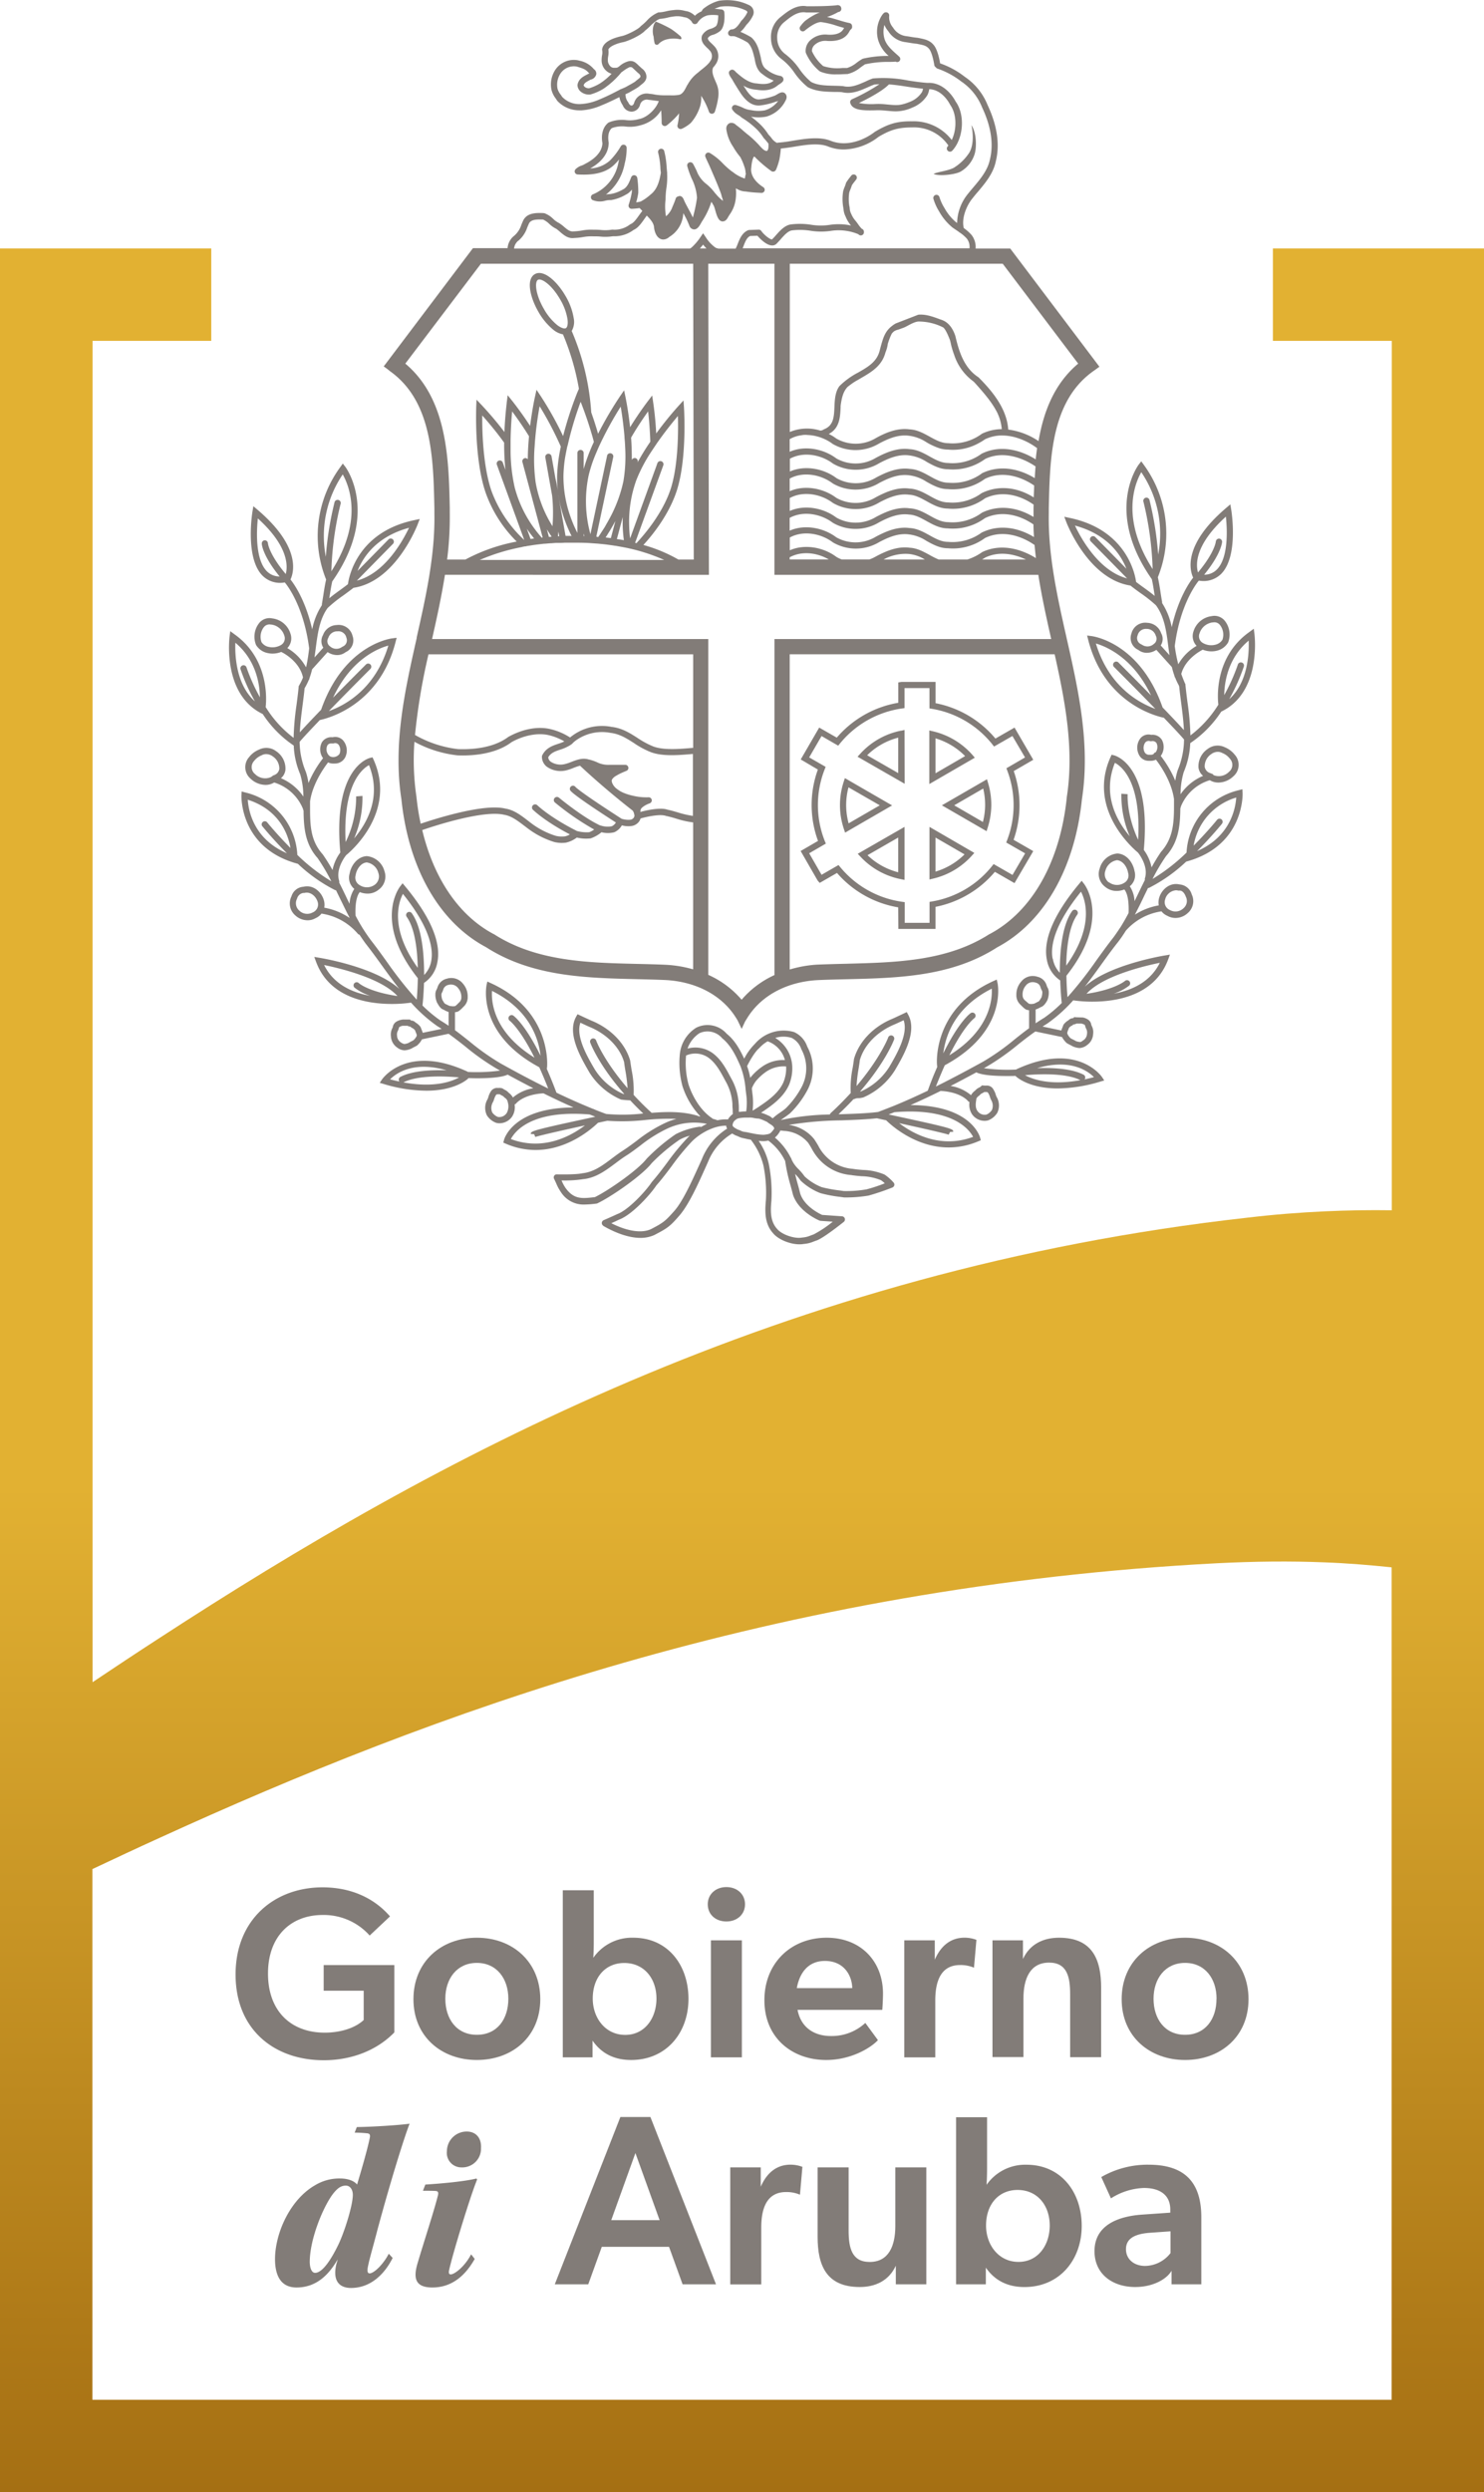 <svg id="Layer_1" data-name="Layer 1" xmlns="http://www.w3.org/2000/svg" xmlns:xlink="http://www.w3.org/1999/xlink" viewBox="0 0 471 790.61"><defs><style>.cls-1{fill:url(#Degradado_sin_nombre_62);}.cls-2{fill:#827c78;}</style><linearGradient id="Degradado_sin_nombre_62" x1="235.5" y1="800.8" x2="235.5" y2="471.3" gradientUnits="userSpaceOnUse"><stop offset="0" stop-color="#a36d12"/><stop offset="1" stop-color="#e2b132"/></linearGradient></defs><path class="cls-1" d="M404,78.81v29.32h37.73v275.8c-6.91-.1-13.95,0-21.32.34-7.92.36-16,1-24.48,2-148.06,16.56-258.69,77-345.24,133.3-7.29,4.72-14.36,9.41-21.31,14.07V108.13H67.05V78.81H0v711.8H471V78.81ZM29.33,761.28V592.92c7-3.29,14-6.59,21.31-9.9,86.19-39.36,194.89-79.76,335.63-87.12,11.86-.6,23.24-.72,34.09-.28,7.34.27,14.4.86,21.32,1.58V761.28Z"/><path class="cls-2" d="M74.77,626.36c0-17.51,12.44-27.65,27.58-27.65,10.14,0,17.13,4.22,21.43,9.22L117.33,614a19.51,19.51,0,0,0-14.91-6.52c-10.06,0-17.36,6.68-17.36,18.59s7.3,18.74,18,18.74c4.54,0,9.38-1.23,12.37-4v-9.3H102.73v-8.14h22.43v21.36c-5.68,5.83-13.75,8.83-22.43,8.83C87.21,653.56,74.77,644,74.77,626.36Z"/><path class="cls-2" d="M131.22,634.2c0-11.83,8.76-19.51,20.13-19.51s20.13,7.68,20.13,19.51-8.83,19.28-20.13,19.28S131.22,646,131.22,634.2Zm30.12-.15c0-6.38-3.69-11.37-10-11.37s-10,5-10,11.37,3.53,11.44,10,11.44S161.34,640.5,161.34,634.05Z"/><path class="cls-2" d="M188.07,647.34v5.3h-9.45v-53h9.83v16.29c0,2-.07,4.07-.15,5.14A14.94,14.94,0,0,1,201,614.69c10.83,0,17.51,8.52,17.51,19.43,0,10.61-6.91,19.36-18.21,19.36C195.14,653.48,191,651.56,188.07,647.34ZM208.35,634c0-6.3-3.84-11.29-10.22-11.29-5.91,0-10,4.45-10,11.29,0,6.15,4,11.52,10.3,11.52S208.35,640.12,208.35,634Z"/><path class="cls-2" d="M224.63,604.09c0-3.15,2.46-5.46,5.92-5.46s5.91,2.31,5.91,5.46-2.46,5.45-5.91,5.45S224.63,607.31,224.63,604.09Zm1,11.44h9.83v37.11h-9.83Z"/><path class="cls-2" d="M242.61,634.51c0-11.83,8.52-19.82,19.74-19.82,10.91,0,17.9,7.53,17.9,17.74,0,1.54-.15,4.38-.23,5.15H253.13c1.08,5.69,5.38,8.3,10.6,8.3a15.67,15.67,0,0,0,10.91-4.15l4,5.45c-2.08,2.31-8.38,6.3-16.44,6.3C251.59,653.48,242.61,646.64,242.61,634.51Zm19.2-12.45c-5.68,0-8.14,4.3-8.91,8.61h17.59C270.42,626.83,268,622.06,261.81,622.06Z"/><path class="cls-2" d="M287,615.53h9.68v6.15c2-4.61,5.23-7,9.45-7a10.58,10.58,0,0,1,3.77.69l-.77,8.83a11,11,0,0,0-4.38-.84c-5.38,0-7.91,3.92-7.91,11.29v18H287Z"/><path class="cls-2" d="M315,615.53h9.67v5.92c2.23-4.84,6.61-6.76,11.45-6.76,10.68,0,13.37,7,13.37,15.9v22h-9.84v-20c0-5.53-1-10-6.68-10-6.07,0-8.14,5.14-8.14,11.37v18.59H315Z"/><path class="cls-2" d="M356,634.2c0-11.83,8.76-19.51,20.13-19.51s20.13,7.68,20.13,19.51-8.84,19.28-20.13,19.28S356,646,356,634.2Zm30.12-.15c0-6.38-3.69-11.37-10-11.37s-10,5-10,11.37,3.54,11.44,10,11.44S386.1,640.5,386.1,634.05Z"/><path class="cls-2" d="M124.62,716.28c-2.45,4.92-6.83,9.52-13.21,9.52-3.61,0-6-2.15-4.61-7.75.15-.47.23-.7.38-1.31-2.76,4.76-6.68,8.91-13.06,8.91-5.14,0-6.83-4-6.83-9,0-8.06,4.68-18.9,12.83-23.51a14.82,14.82,0,0,1,7.83-2.07c2.38,0,4.38.69,5.38,1.92,2.92-9.68,3.84-13.75,4.07-15,.16-1-.31-1.15-.69-1.23a39.72,39.72,0,0,0-4.15-.23l.69-1.77c5.3-.07,13.52-.61,16.75-1.07-1.38,3.45-5.53,16.36-10.22,33.72-1.3,5.07-2.38,8.61-2.92,11.22-.46,2-.15,2.54.46,2.54,1.39,0,4.38-2.92,6.07-6.23ZM100,721c2.53,0,5.38-4.84,7.3-8.75s4.68-12.53,4.68-16c0-1.62-.84-2.92-2.22-2.92s-2.46.69-3.69,2.15c-3.07,3.61-7.76,14.44-7.76,22.12C98.35,719.66,99,721,100,721Z"/><path class="cls-2" d="M135,693c5.07-.31,12.52-1,16.21-1.92l.23.31c-1.92,4.53-7.68,23.2-8.91,28.81-.16.76-.08,1.3.54,1.3,1.15,0,4.45-2.46,6.45-6.37l1.15,1.46c-3.46,6.14-8,9.06-13.44,9.06-5.84,0-6.07-3.38-4.54-8.22,1.77-6,5.15-16.29,6.3-21,.23-1,0-1.3-.61-1.38s-3-.08-4.15-.08Zm17.67-11.45a5.94,5.94,0,0,1-6.23,6,4.59,4.59,0,0,1-4.6-5.15,6.27,6.27,0,0,1,6.29-6.22C151.2,676.18,152.89,678.4,152.66,681.55Z"/><path class="cls-2" d="M196.9,671.57h9.53l20.82,53.08h-10.6l-4.31-11.9H191l-4.3,11.9H176.08Zm12.45,32.72L201.67,683,194,704.29Z"/><path class="cls-2" d="M231.77,687.55h9.68v6.14c2-4.61,5.23-7,9.45-7a10.81,10.81,0,0,1,3.77.69l-.77,8.84a10.82,10.82,0,0,0-4.38-.85c-5.38,0-7.91,3.92-7.91,11.3v18h-9.84Z"/><path class="cls-2" d="M259.5,709.6V687.55h9.84v20c0,5.53,1,10,6.68,10,6.07,0,8.14-5.15,8.14-11.37V687.55H294v37.1h-9.68v-5.91c-2.23,4.84-6.61,6.76-11.45,6.76C262.19,725.5,259.5,718.51,259.5,709.6Z"/><path class="cls-2" d="M312.89,719.35v5.3h-9.45v-53h9.84v16.29c0,2-.08,4.07-.16,5.15a14.93,14.93,0,0,1,12.68-6.38c10.83,0,17.52,8.53,17.52,19.44,0,10.6-6.92,19.36-18.21,19.36C320,725.5,315.81,723.58,312.89,719.35ZM333.17,706c0-6.3-3.84-11.29-10.21-11.29-5.92,0-10,4.46-10,11.29,0,6.15,4,11.53,10.29,11.53S333.17,712.13,333.17,706Z"/><path class="cls-2" d="M347.38,714.13c0-8.22,7.45-11.07,15.13-11.6l8.92-.62v-1c0-4.3-2.92-6.83-8.38-6.83a20.72,20.72,0,0,0-10.45,3.3l-3.07-6.76a29.39,29.39,0,0,1,15-3.92c11.06,0,16.75,5.15,16.75,16.67v21.28h-9.45v-4.3c-1.54,2.69-5.92,5.15-11.52,5.15C353.14,725.5,347.38,721.43,347.38,714.13Zm24.12.61v-6.91l-6.53.46c-5.22.38-7.6,2.07-7.6,5.22s2.53,5.3,6.07,5.3A10.38,10.38,0,0,0,371.5,714.74Z"/><path class="cls-2" d="M208,7.05c-.93,1-1,3.33-.55,4.59a12,12,0,0,0,.28,1.89.74.74,0,0,0,1.17.55,5.27,5.27,0,0,1,2.66-1.57,9.11,9.11,0,0,1,4.25-.06c.72.15.46-.73.1-1a29.88,29.88,0,0,0-3-2.31,43.21,43.21,0,0,0-4.85-2.33h0C208.09,6.85,208.13,6.93,208,7.05Z"/><path class="cls-2" d="M304.94,54.4a9.79,9.79,0,0,0,4.31-5.27c.85-2.42.62-7.27-.94-9.4.65,2.77.72,6.83-.92,9.07a15.85,15.85,0,0,1-4.69,4.44c-1.94,1-5,1.24-6.39,1.92C298,56,303.42,55.36,304.94,54.4Z"/><path class="cls-2" d="M268.15,246.84l-.37,1.15a23.76,23.76,0,0,0,.06,15l.38,1.14,14.92-8.63Zm.41,8.52a22,22,0,0,1,.74-5.6l9.93,5.71-9.89,5.72A22,22,0,0,1,268.56,255.36Z"/><path class="cls-2" d="M308.59,239.43A23.86,23.86,0,0,0,296.15,232l-1.2-.28v17l14.44-8.36Zm-11.68,5.87V234.22a22,22,0,0,1,9.4,5.63Z"/><path class="cls-2" d="M313.13,263.68l.36-1.17a23.73,23.73,0,0,0,.11-14.12l-.35-1.19-14.31,8.27Zm-.47-8.32a21.56,21.56,0,0,1-.7,5.39l-9.11-5.28,9.21-5.32A22.5,22.5,0,0,1,312.66,255.36Z"/><path class="cls-2" d="M285.12,294.68h11.79v-7a32.92,32.92,0,0,0,18.85-11.11l6.23,3.58L327.94,270l-6.24-3.59a33,33,0,0,0,.05-21.8l6.19-3.59L322,230.81l-6.07,3.48a32.81,32.81,0,0,0-19-11.22v-6.75H286.1l-1,.16v6.46A32.89,32.89,0,0,0,265.58,234L260,230.81l-5.86,10.11,5.44,3.21a32.93,32.93,0,0,0,.05,22.63l-5.52,3.2,5.4,9.38.65.74,5.49-3.16a32.89,32.89,0,0,0,19.43,10.92Zm-18.46-19.63-.53-.64-5.38,3.1-3.93-6.83,5.29-3.07-.32-.78a30.89,30.89,0,0,1-.05-22.77l.31-.79-5.23-3,3.93-6.78,5.28,3.06.53-.65a31,31,0,0,1,19.68-11.15l.84-.12v-6.35H295v6.44l.82.14a31,31,0,0,1,19.16,11.3l.52.66,5.83-3.34,4,6.8-5.91,3.43.29.78a31,31,0,0,1-.05,22l-.3.78,6,3.44-4,6.84-6-3.44-.52.65a30.94,30.94,0,0,1-19,11.2l-.82.14v6.65h-7.87v-6.56l-.84-.12A31.06,31.06,0,0,1,266.66,275.05Z"/><path class="cls-2" d="M308.43,271.46l.81-.89L295,262.31V279l1.2-.29A23.81,23.81,0,0,0,308.43,271.46Zm-11.52-5.76,9.22,5.33a21.87,21.87,0,0,1-9.22,5.47Z"/><path class="cls-2" d="M287.08,231.57l-1.07.24H286l-.16,0A23.77,23.77,0,0,0,273,239.15l-.83.9,14.95,8.58Zm-2,13.68-9.86-5.66a21.76,21.76,0,0,1,9.86-5.59Z"/><path class="cls-2" d="M287.08,262.31l-14.85,8.53.85.9a23.77,23.77,0,0,0,12.83,7.15l1.17.24Zm-2,14.4a21.83,21.83,0,0,1-9.74-5.42l9.74-5.6Z"/><path class="cls-2" d="M123.81,117.77c13.35,9.54,13.73,27.57,14.06,43.47l0,1.69c.24,13.22-2.73,26.45-5.61,39.25l0,.21c-3.73,16.56-7.57,33.62-4.86,51.14,2.27,22,12.05,39.06,26.84,46.93,14.58,9.36,31.54,9.77,47.94,10.16,3,.07,6.15.14,9.2.28,9.71.56,17.8,4.9,22.17,11.9l.54.86,1.3,2.73L236.5,324l.74-1.18c4.37-7,12.45-11.34,22.17-11.9,3-.14,6.17-.21,9.2-.28,16.4-.39,33.36-.79,47.88-10.12,14.83-7.89,24.63-25,26.89-46.93,2.73-17.58-1.12-34.66-4.85-51.18-2.9-12.87-5.9-26.18-5.66-39.45l0-1.71c.34-15.9.72-33.93,14.05-43.46l.83-.59,1.19-.86-.88-1.17-27-35.76-.42-.57h-11a6.21,6.21,0,0,0-1.28-4.3,14.15,14.15,0,0,0-2.47-2.19c-.78-3,.81-7.09,2.82-9.5.51-.64,1-1.27,1.58-1.91,2.45-2.91,5-5.93,5.79-9.87,1.29-5.31.4-11.28-2.62-17.72a19.65,19.65,0,0,0-7.27-9,27,27,0,0,0-7.81-4.25c-.17-1.07-.72-4-1.86-5.59-1.29-1.72-2.83-2-4.45-2.36l-.8-.16c-.92-.09-1.55-.19-2.26-.31-.4-.07-.84-.14-1.43-.22a5.65,5.65,0,0,1-4.13-2.7A5,5,0,0,1,282.22,5a1,1,0,0,0-1.15-1.09c-.26,0-.82.13-1.75,2a9.56,9.56,0,0,0-.54,7,10.76,10.76,0,0,0,3.27,4.83h-.16a34.79,34.79,0,0,0-8,.87l-.23.1a18.4,18.4,0,0,0-1.72,1.15,9.29,9.29,0,0,1-3.1,1.71l-1.48,0a14.56,14.56,0,0,1-6.09-.61,13.49,13.49,0,0,1-3.57-4.73,2.54,2.54,0,0,1,.87-2,5,5,0,0,1,4-1.24c3.32.19,5.6-.71,6.77-2.61l.24-.4a2.34,2.34,0,0,1,.48-.66,1,1,0,0,0,.38-1,1,1,0,0,0-.8-1,34.71,34.71,0,0,1-3.4-.92c-1.26-.38-2.55-.77-3.75-1a19.53,19.53,0,0,0,3.58-1.6h.05A1,1,0,0,0,267,2.55a1,1,0,0,0-.79-.86,1,1,0,0,0-.71,0c-3.19.3-6.43.29-9.41.3-3.36-.6-6.07,1.58-8.24,3.33l-.28.22a8,8,0,0,0-2.87,6.59A8.33,8.33,0,0,0,248,18.69a18.77,18.77,0,0,1,4.15,4.4,22.24,22.24,0,0,0,4.2,4.54c2.62,1.39,5.54,1.46,8.35,1.53.91,0,1.82,0,2.56.09,3,.7,5.59-.44,8.1-1.54.7-.31,1.4-.62,2.11-.88.55-.07,1.1-.1,1.65-.12a60.43,60.43,0,0,1-8.7,4.77,1,1,0,0,0-.56,1.17c.68,2.49,4.54,2.41,7.95,2.34a19.17,19.17,0,0,1,2.75.06l.87.08c1.13.1,2,.19,2.91.19a13,13,0,0,0,5.26-1.21,9.84,9.84,0,0,0,4.73-3.92,5.85,5.85,0,0,0,.59-1.89c3,.05,5.39,2.5,6.68,5,2.06,2.88,2.13,7.69.47,11.11a15.23,15.23,0,0,0-12.62-5.93c-4.69-.05-7.44.76-11.76,3.32-3.43,2.67-8.9,4.82-13.9,2.92-3.56-1.47-8.12-.73-12.15-.08a45.41,45.41,0,0,1-4.75.62.9.9,0,0,0-.28.08,4.87,4.87,0,0,1-1.79-1.6,13.83,13.83,0,0,0-.94-1.07A17.64,17.64,0,0,0,240.79,39a28,28,0,0,0-2.45-2,13,13,0,0,0,4.85,0,9.83,9.83,0,0,0,6.35-5.55.86.86,0,0,0,.06-.23,1.6,1.6,0,0,0-.57-1.7c-.8-.54-1.7,0-2.5.48a6.07,6.07,0,0,1-.66.36l-.2.06a20,20,0,0,1-4.57,1.11c-1.43.15-2.82-.83-4.26-3l-.77-1.18-.12-.18A8.83,8.83,0,0,0,240,28.45c1.88.3,4.62.48,6.78-1.32a4.72,4.72,0,0,1,.56-.39c.77-.51,1.44-.95,1.31-1.74a1.22,1.22,0,0,0-.93-.91,9.77,9.77,0,0,1-4.5-2.11c-1.14-.74-1.52-2.23-1.77-3.81l-.07-.29c-.49-2-1-4.27-2.89-6a23.18,23.18,0,0,0-3.48-1.77A10.09,10.09,0,0,0,236.8,8l.17-.2a10.24,10.24,0,0,0,2.1-3.09,2.48,2.48,0,0,0-1.36-3.1,16,16,0,0,0-2.45-.94l-.32-.1a16.93,16.93,0,0,0-6.76-.33,13.59,13.59,0,0,0-5,2.59,2.61,2.61,0,0,0-.5.77h0A6.92,6.92,0,0,0,220.55,5a5.38,5.38,0,0,0-2.38-1.4l-.81-.16a8.94,8.94,0,0,0-3.6-.24,14.72,14.72,0,0,0-2.32.38,12.29,12.29,0,0,1-2.25.35.66.66,0,0,0-.37.06,10.41,10.41,0,0,0-3.59,2.64,17.69,17.69,0,0,1-1.75,1.58.81.81,0,0,0-.16.16c-.86,1-4.43,2.73-5.84,3.05s-5.83,1.3-6.35,4.08a1,1,0,0,0,0,.48,4.44,4.44,0,0,1-.06,1.64,8.65,8.65,0,0,0-.12,1.42,4.38,4.38,0,0,0,3.1,4.34l.07,0a21,21,0,0,1-3.56,3,15.17,15.17,0,0,1-3.53,1.61,2,2,0,0,1-1.47-.45,1,1,0,0,1-.31-.44c.1-.69.81-1.11,1.87-1.66l.33-.18a2.31,2.31,0,0,0,1.78-1.62,1.64,1.64,0,0,0-.73-1.69,7.94,7.94,0,0,0-4.59-2.7l-.39-.11a7.06,7.06,0,0,0-7.49,3.35,8.46,8.46,0,0,0-1,6,7.33,7.33,0,0,0,1.26,2.63c.15.22.32.46.5.75a1,1,0,0,0,.12.16A9.49,9.49,0,0,0,183.8,35c.27,0,.55,0,.82,0a18.79,18.79,0,0,0,6.27-1.57c1.76-.7,3.84-1.7,5.69-2.62a6.61,6.61,0,0,0,1.09,2.61,3.06,3.06,0,0,0,2.77,2h.12a2.89,2.89,0,0,0,2.59-2.21,2.21,2.21,0,0,1,2.66-1.55c.57.05,1.14.13,1.71.21s1,.14,1.56.19c-.81,2.48-3.69,5.26-6.25,5.7a10.54,10.54,0,0,1-4.12.34,10.87,10.87,0,0,0-5.48.74.78.78,0,0,0-.18.11c-1.67,1.32-2.34,3.68-1.85,6.48-.13,3.52-3.79,5.7-5.52,6.57a5.41,5.41,0,0,1-1.05.51,4.84,4.84,0,0,0-2,1.22,1,1,0,0,0-.17,1,1,1,0,0,0,.86.61c3.77.21,8.52,0,11.67-3.12a15.32,15.32,0,0,0,1.49-1.63c-.05.25-.1.5-.16.76l-.13.65a13.47,13.47,0,0,1-8,9.65,1,1,0,0,0-.64.88,1,1,0,0,0,.55.94,6.15,6.15,0,0,0,4,.2,6.85,6.85,0,0,1,1.69-.21s.13,0,.2,0a13.41,13.41,0,0,0,4.55-1.66,5.19,5.19,0,0,0,2-1.68c0,.31,0,.58,0,.81a25.26,25.26,0,0,1-1,4,1,1,0,0,0,.14.91,1,1,0,0,0,.8.4h0A24,24,0,0,0,203,66q.41.45.87.9c-.33.42-.66.86-1,1.34-.82,1.16-1.75,2.47-2.63,2.8l-.28.16a8,8,0,0,1-5.48,1.65h-.11l-.11,0a13.69,13.69,0,0,1-3.63.1,21.59,21.59,0,0,0-2.23-.07,15.6,15.6,0,0,0-3.77.26,20.21,20.21,0,0,1-2.62.27c-1.13.12-2-.61-3-1.47a12.65,12.65,0,0,0-1.59-1.19,7.44,7.44,0,0,1-1.85-1.32,7.87,7.87,0,0,0-2.75-1.78l-.49-.06c-2.08-.06-5.21-.17-6.37,2.58-.17.38-.33.75-.48,1.12a7.63,7.63,0,0,1-2.21,3.44,5.51,5.51,0,0,0-2.17,4h-11l-.43.57-27,35.77-.88,1.16,1.18.86ZM250.64,307.55v-100h84.09c3.3,14.81,6.24,30,3.85,45.36V253c-2.09,20.38-11,36.16-24.48,43.31l0,0-.05,0c-13.45,8.65-29.74,9-45.49,9.42-3.07.07-6.23.15-9.34.28A38.53,38.53,0,0,0,250.64,307.55ZM245.8,202.72v106.6a30,30,0,0,0-10.42,7.82,29.91,29.91,0,0,0-10.58-7.89V202.72H137.13c1.51-6.68,3-13.48,4.09-20.38H225l-.21-98.68h21v98.69h83.76c1.08,6.89,2.58,13.69,4.09,20.37ZM132.19,252.94v-.07a79.57,79.57,0,0,1-.66-17.56,37,37,0,0,0,13.69,4.31c4.12.17,11.84-.17,17.15-4.2,3.91-2.18,8.3-3,11.75-2.22a18,18,0,0,1,5,2,14.65,14.65,0,0,1-2,.77c-1.79.6-3.83,1.3-5,3.59a1.1,1.1,0,0,0-.12.48,4,4,0,0,0,1.52,3.16,7.56,7.56,0,0,0,6,1.22,15.8,15.8,0,0,0,2.57-.85,16.91,16.91,0,0,1,2-.67c1.34,1.27,7.91,7.39,16.77,14.29l.36.74a2,2,0,0,0,.14.65,1.38,1.38,0,0,1-.19.77,1.57,1.57,0,0,1-1.1.69,6.93,6.93,0,0,1-2.8-.32c-12.58-8.09-14.39-9.83-14.61-10.06a1,1,0,0,0-1.22-.32,1,1,0,0,0-.49,1.32c.5,1.06,8,6.05,14.52,10.26a3,3,0,0,1-1.29,1.19,6.93,6.93,0,0,1-3.32-.17l-.5-.14c-5.58-2.64-12.92-8.73-13-8.8a1,1,0,0,0-1.28,1.53,84.56,84.56,0,0,0,12.5,8.61A6.22,6.22,0,0,1,187,264a12.07,12.07,0,0,1-3.86-.37c-8.74-4.39-12.63-8.21-12.67-8.24a1,1,0,0,0-1.41,1.4c.16.16,3.72,3.67,11.8,7.9a4.59,4.59,0,0,1-1.52.62,8.48,8.48,0,0,1-2.88-.14,25.33,25.33,0,0,1-7.82-4l-1.3-1c-2.11-1.61-4.31-3.27-6.95-3.66-6.51-1.61-20.82,2.76-26.87,4.79A78.41,78.41,0,0,1,132.19,252.94Zm71.05,4.63a2.84,2.84,0,0,1,.1-.73c.18-.74,1.82-1.66,2.86-2a1,1,0,0,0,.65-1.14,1,1,0,0,0-1-.78,18.42,18.42,0,0,1-5-.5,17.19,17.19,0,0,1-2.58-.77,9.38,9.38,0,0,1-2.69-1.56c-.69-.51-1.76-2-1.32-2.85a3.7,3.7,0,0,1,1.34-1.17,17.56,17.56,0,0,1,1.77-.92c.48-.22.91-.39,1.21-.52l.26-.1a1,1,0,0,0,.58-1.13,1,1,0,0,0-1-.78h0l-3.06,0-1.91,0a8,8,0,0,1-3.92-.79,15.6,15.6,0,0,0-2.4-.85H187c-2-.7-3.94.06-5.64.71a14,14,0,0,1-2.22.73,5.67,5.67,0,0,1-4.37-.8,2,2,0,0,1-.77-1.4c.86-1.41,2.17-1.87,3.8-2.41a14,14,0,0,0,3.15-1.41l.63-.44a6.71,6.71,0,0,1,.95-.89,14.21,14.21,0,0,1,11.22-2.59c2.94.35,5.11,1.74,7.41,3.21a27.54,27.54,0,0,0,5.47,2.94c3.76,1.37,8.82.93,13.29.54v19.65a29.09,29.09,0,0,1-4.74-1.09c-1.13-.33-2.3-.67-3.34-.88C209.57,256.05,205.16,257.05,203.24,257.57Zm-67.2-50H220v29.67h-.09c-4.06.36-9.14.8-12.51-.42a27.48,27.48,0,0,1-5.09-2.74c-2.39-1.53-4.86-3.1-8.12-3.48a15.85,15.85,0,0,0-13.26,3.35,19.87,19.87,0,0,0-6.33-2.68c-4-.92-8.78,0-13.29,2.51-4.92,3.72-12.13,4-15.92,3.86a35.79,35.79,0,0,1-13.67-4.49A193.86,193.86,0,0,1,136,207.56ZM160,258.47c2.24.35,4.14,1.78,6.17,3.31l1.32,1a27,27,0,0,0,8.49,4.35,10.49,10.49,0,0,0,2.29.27,12.9,12.9,0,0,0,1.31-.08,9,9,0,0,0,3.5-1.63,12.39,12.39,0,0,0,4.38.27,11,11,0,0,0,3.45-1.95,8.11,8.11,0,0,0,4.05,0,5.11,5.11,0,0,0,2.41-2.19,7.65,7.65,0,0,0,3.16.2,3.6,3.6,0,0,0,2.44-1.61,3.06,3.06,0,0,0,.32-.77c1.9-.53,6.18-1.5,8.08-.81,1.11.23,2.24.55,3.32.88a29.1,29.1,0,0,0,5.3,1.18V307.5a38.88,38.88,0,0,0-8.34-1.43c-3.1-.15-6.27-.22-9.34-.29h-.07c-15.74-.38-32-.77-45.5-9.46l-.05,0,0,0c-11.06-5.87-19-17.62-22.68-33C139.71,261.35,153.9,257,160,258.47ZM181,170c-.3,0-.58,0-.88,0s-.42,0-.62,0l-2.27-12.84c0-.23,0-.45-.07-.67a42.52,42.52,0,0,0-.87-4.73l-1.24-7a1,1,0,0,0-1.15-.8,1,1,0,0,0-.82,1.15l1.24,7,.92,5.14a52.84,52.84,0,0,1,.11,9.68A38.64,38.64,0,0,1,170,153a53,53,0,0,1-.3-11.6c.07-1.19.17-2.34.28-3.47.37-3.7.9-7,1.29-9.06A107.4,107.4,0,0,1,178,141.68a50.9,50.9,0,0,0-1.18,9.36,36.72,36.72,0,0,0,.34,5.54,42.85,42.85,0,0,0,3.36,11.58c.32.74.64,1.37.89,1.88Zm-6.78.33-.65-2.41c.53.86,1,1.6,1.47,2.24,0,0,0,.07,0,.1Zm-2.29.22c-.29-.32-.59-.67-.92-1.07-.6-.73-1.28-1.63-2-2.64a38.51,38.51,0,0,1-5.65-12.19,54,54,0,0,1-1.31-11.31c0-1.22,0-2.4,0-3.56.05-3.76.3-7.12.5-9.27,1.31,1.78,3.34,4.61,5.35,7.88-.21,2.34-.37,4.82-.38,7.3a1,1,0,0,0-1-.34,1,1,0,0,0-.71,1.23l6.42,23.94A1.33,1.33,0,0,0,171.92,170.59Zm-11.49-21.43-.84-2.32a1,1,0,1,0-1.87.69l8.66,23.81A40.15,40.15,0,0,1,156,155.79c-2.7-7.82-3-19-2.94-24,1.67,1.88,4.35,5,6.95,8.63A80.78,80.78,0,0,0,160.43,149.16Zm6.76,18.6c.63.91,1.23,1.74,1.8,2.44.19.23.36.46.53.67-.19,0-.39.06-.57.07l-.56.09Zm9.93,1.91c0-.31.08-.64.1-1l.26,1.47h-.41C177.08,170,177.1,169.84,177.12,169.67Zm3-28.18a110,110,0,0,1,4.16-14c0,.07.06.14.09.23v0h0c.85,2.2,2.13,5.64,3.24,9.43v0c.32,1,.6,2,.86,3.09a56.8,56.8,0,0,0-3.23,8.59v-5.07a1,1,0,1,0-2,0v25.34c-.18-.37-.4-.81-.64-1.33a38.44,38.44,0,0,1-1.47-3.59,37.85,37.85,0,0,1-2.31-13.24,42.76,42.76,0,0,1,.55-5.9C179.56,144,179.81,142.72,180.08,141.49Zm5.13,28.58v-.77c.08.29.15.54.2.79A.59.59,0,0,0,185.21,170.07Zm4,.2,1.74-8.19,3.45-16.23.15-.7a1,1,0,1,0-1.94-.42l-.73,3.44-4.54,21.33c-.17-.6-.36-1.38-.56-2.31a39.43,39.43,0,0,1,0-16.35,43.36,43.36,0,0,1,2.42-7.18c.41-1,.88-2.07,1.37-3.08A110.85,110.85,0,0,1,197,129c.38,2.18.87,5.62,1.2,9.45,0,.6.09,1.21.13,1.82s.07,1.26.1,1.9a47.63,47.63,0,0,1-.57,10.5,44.12,44.12,0,0,1-4.78,12.5c-.28.54-.58,1-.86,1.53s-.57.95-.85,1.38c-.59.93-1.1,1.71-1.51,2.3Zm12.33,1.92,8.93-24.53a1,1,0,0,0-.6-1.29,1,1,0,0,0-1.27.6l-.4,1.12-7.63,21-.63,1.74c0-.2-.06-.43-.09-.67-.1-.89-.18-2-.21-3.34A38.71,38.71,0,0,1,202,152.21a48.83,48.83,0,0,1,4.38-8.43c.66-1,1.33-2,2-3,2.56-3.7,5.17-6.91,6.78-8.82.14,4.93.11,16.15-2.44,23.57C210,163.37,204.13,170,202,172.3A3,3,0,0,0,201.54,172.19Zm-7.66-1.63-.06.18-1.67-.2c.17-.25.36-.52.54-.82s.51-.82.79-1.27c.57-.93,1.17-2,1.78-3.11l-1.38,5.2Zm8.37-23.67.09-.3a1,1,0,0,0-.7-1.22,1,1,0,0,0-1.16.59c0-2.37-.06-4.79-.23-7.08,2-3.48,4.08-6.48,5.4-8.33.25,2.21.58,5.74.7,9.62A74.29,74.29,0,0,0,202.25,146.89ZM195.79,171l1.87-7a40.31,40.31,0,0,0,.14,5.5c.07.75.14,1.38.21,1.86-.45-.08-.92-.17-1.41-.24C196.33,171.11,196.06,171.07,195.79,171Zm-30,2.48.85-.16c.18,0,.35,0,.54-.09l1.51-.23c.77-.13,1.58-.23,2.4-.33l1.61-.19a1.55,1.55,0,0,0,.31,0h0l1.65-.14H175c.51-.05,1-.09,1.55-.12h.2c.22,0,.45,0,.67,0s.33,0,.5,0c.55,0,1.1-.06,1.67-.06h0l1.42,0h.63c2.06,0,4,0,5.85.14h0l.81.06h0l1.47.1h0l1,.1c.93.09,1.82.19,2.69.32.58.07,1.13.15,1.67.24a4.63,4.63,0,0,1,.52.07l1.71.31a58.15,58.15,0,0,1,13.44,4.13H152.28A63.35,63.35,0,0,1,165.82,173.51ZM220,83.66l.19,93.85h-4.87a48.42,48.42,0,0,0-11.12-4.63c2.66-2.88,7.85-9.2,10.43-16.72,3.47-10.06,2.5-26.12,2.46-26.81l-.16-2.32-1.57,1.72a111,111,0,0,0-7.09,8.75c-.27-5.3-.89-9.36-.94-9.7l-.34-2.33-1.43,1.87c-.2.27-2.73,3.58-5.58,8.18-.56-5.16-1.36-9.08-1.43-9.41l-.47-2.29-1.33,1.94a117.89,117.89,0,0,0-6.93,11.84c-.7-2.47-1.47-4.8-2.17-6.78v0A78.15,78.15,0,0,0,181.45,105a5.78,5.78,0,0,0,.63-4.12,20.17,20.17,0,0,0-2.6-7c-2.63-4.56-6.93-8.54-9.74-6.91s-1.52,7.33,1.11,11.89a20.35,20.35,0,0,0,4.75,5.74,6.83,6.83,0,0,0,3.08,1.47,78.92,78.92,0,0,1,5.06,17.27v0l-.44,1a113.21,113.21,0,0,0-4.58,14,108.89,108.89,0,0,0-7.15-12.76l-1.29-1.94-.5,2.29c-.08.31-.89,4.1-1.53,9.18-2.88-4.42-5.44-7.63-5.65-7.9l-1.47-1.83-.3,2.31c0,.33-.54,4.21-.73,9.36a110.8,110.8,0,0,0-7.25-8.57l-1.61-1.7-.1,2.34c0,.67-.64,16.61,3,27.18A41,41,0,0,0,164,171.8a56.61,56.61,0,0,0-16.3,5.71h-5.8a105.44,105.44,0,0,0,.85-14.67l0-1.71c-.33-15.43-.73-34.56-14.11-45.78l24-31.69ZM179.6,104.1c-.51.29-1.61-.1-2.78-1a18.13,18.13,0,0,1-4.24-5.17c-2.71-4.68-2.9-8.56-1.84-9.17a.84.84,0,0,1,.44-.1c1.34,0,4.18,2.12,6.58,6.28a18.08,18.08,0,0,1,2.35,6.26C180.32,102.66,180.12,103.8,179.6,104.1ZM281,111.87a10.66,10.66,0,0,0,.75-2.59.5.5,0,0,1,0-.12,21.32,21.32,0,0,1,1.27-3.3,3.75,3.75,0,0,1,.8-.79,4.18,4.18,0,0,1,1.19-.48c.27-.08,1.21-.42,1.38-.49,1.36-.39,3.41-2,5.11-2.1a17.2,17.2,0,0,1,7.85,1.87c.8.6,1.64,2.73,2,3.6s.44,1.84.74,2.78c.05.19.1.39.16.58a1.89,1.89,0,0,0,.06.18l.3.94c.07.17.13.36.2.53a16.92,16.92,0,0,0,6.25,8.6l.91,1c2.57,2.91,5,5.7,6.63,9l.26.6a14.87,14.87,0,0,1,1.09,4.46,14.66,14.66,0,0,0-6.3,1.45,15.48,15.48,0,0,1-10.7,3h0c-2.11,0-3.94-1-5.88-2.07s-4-2.21-6.35-2.31c-3.85-.53-7.53,1-10.66,2.72a12.39,12.39,0,0,1-12.61.2,14.48,14.48,0,0,0-2.41-1.47c3.45-1.79,3.62-5.32,3.76-8.46,0-.15,0-.31,0-.45.3-2.24.73-4.46,2.2-6,.51-.42,1.06-.82,1.61-1.21s1-.64,1.53-.94.78-.46,1.17-.68c3.21-1.87,6.55-3.8,7.69-8Zm30.63,32a15.51,15.51,0,0,1-10.71,3h0c-2.11,0-3.94-1-5.87-2.07s-4-2.21-6.35-2.31c-3.86-.54-7.53,1.06-10.66,2.72a12.42,12.42,0,0,1-12.61.21c-3.83-2.9-9.83-4.28-14.8-2.1v-4c.12-.06.23-.14.36-.2a9.9,9.9,0,0,1,3.07-1h.07a6.4,6.4,0,0,1,2.27-.12,11.39,11.39,0,0,1,1.65.17,10,10,0,0,1,1.09.23s0,0,0,0a12.17,12.17,0,0,1,2.16.72h0a13.25,13.25,0,0,1,1.26.6,12.76,12.76,0,0,1,1.73,1.11,14.46,14.46,0,0,0,14.36.07l.35-.2c2.94-1.56,6.12-2.92,9.48-2.47a12.78,12.78,0,0,1,5.57,2.07,21.32,21.32,0,0,0,3.74,1.77,8.64,8.64,0,0,0,3,.54h0a16.8,16.8,0,0,0,9.67-1.94,17.27,17.27,0,0,0,2.16-1.31,12.51,12.51,0,0,1,4.68-1.2,17.63,17.63,0,0,1,2.29.07l.46.06a16.07,16.07,0,0,1,3.67.93,3.36,3.36,0,0,1,.47.17,21.17,21.17,0,0,1,4.55,2.47s0,0,0,0l.42.3c-.17,1.19-.32,2.38-.44,3.57C324,142.77,317.58,141,311.66,143.88Zm-61,33.62v-.7c3.92-2.15,8.84-1.42,12.43.7Zm61-8.59a15.63,15.63,0,0,1-10.72,3h0c-2.11,0-3.94-1-5.88-2.08s-4-2.2-6.34-2.31c-3.88-.54-7.53,1.07-10.66,2.72a12.44,12.44,0,0,1-12.61.22c-3.83-2.91-9.83-4.28-14.8-2.11v-4.05c4.4-2.41,10.07-1.2,13.69,1.54a14.4,14.4,0,0,0,14.7-.13c2.94-1.55,6.1-2.92,9.5-2.47,2,.09,3.72,1.06,5.56,2.07,2.07,1.14,4.21,2.32,6.71,2.32h0a17.25,17.25,0,0,0,11.82-3.25c4.69-2.26,10.32-1.48,15.41,2,0,1.33.08,2.66.16,4C323.55,167.57,317.46,166.1,311.66,168.91Zm16.4-7.78,0,1.72c0,.39,0,.77,0,1.16-5.38-3.27-11.27-3.83-16.38-1.36a15.57,15.57,0,0,1-10.71,3h0c-2.11,0-3.94-1-5.88-2.08s-4-2.2-6.34-2.3c-3.88-.55-7.53,1.06-10.66,2.71a12.42,12.42,0,0,1-12.61.22c-3.83-2.9-9.83-4.28-14.8-2.1V158c4.4-2.41,10.07-1.2,13.69,1.54a14.4,14.4,0,0,0,14.7-.13c2.94-1.55,6.1-2.92,9.5-2.47,2,.09,3.72,1.06,5.56,2.07,2.07,1.14,4.21,2.32,6.71,2.32h0a17.25,17.25,0,0,0,11.82-3.25c4.72-2.27,10.35-1.52,15.43,2Zm-16.4-4.74a15.52,15.52,0,0,1-10.71,3h0c-2.11,0-3.94-1-5.88-2.08s-4-2.2-6.34-2.3c-3.88-.55-7.53,1.06-10.66,2.71a12.42,12.42,0,0,1-12.61.22c-3.83-2.9-9.83-4.28-14.8-2.1v-4c4.4-2.42,10.07-1.21,13.69,1.54a14.42,14.42,0,0,0,14.7-.14c2.94-1.55,6.12-2.91,9.5-2.46a13,13,0,0,1,5.57,2.07c2.06,1.14,4.2,2.32,6.7,2.32h0a17.37,17.37,0,0,0,11.82-3.26c5.41-2.6,11.28-.82,15.61,2.11,0,1.27-.1,2.54-.13,3.78C322.75,154.45,316.83,153.89,311.66,156.39ZM280.43,177.5a14.33,14.33,0,0,1,8.1-1.76,11.74,11.74,0,0,1,5,1.76Zm31.26,0c.33-.2.66-.4,1-.62,4.28-2.06,9-1.25,12.94.62Zm0-27.37a15.6,15.6,0,0,1-10.71,3h0c-2.11,0-3.94-1-5.87-2.07s-4-2.21-6.35-2.31c-3.86-.53-7.53,1.06-10.66,2.72a12.44,12.44,0,0,1-12.61.21c-3.83-2.9-9.83-4.28-14.8-2.1v-4.05c4.4-2.42,10.07-1.21,13.69,1.54a14.42,14.42,0,0,0,14.7-.14c2.94-1.55,6.12-2.91,9.5-2.46a13,13,0,0,1,5.57,2.07c2.06,1.14,4.2,2.32,6.7,2.32h0a17.34,17.34,0,0,0,11.82-3.26c5.44-2.61,11.58-.6,16,2.36-.1,1.24-.19,2.48-.25,3.71C323.66,148.8,317.52,147.3,311.66,150.13ZM320,136.27c-.44-6.7-5.19-12.32-9.36-16.5l-.17-.14c-4.58-3-6.13-8.25-7.26-13.06-1.26-3.75-3.27-4.75-4.55-5.17-1.51-.5-4.3-1.77-7-1.58a1.3,1.3,0,0,0-.4.09l-7,2.71c-3.35,2-3.88,4.17-5,8.36l-.1.39c-.92,3.41-3.62,5-6.76,6.79a24.27,24.27,0,0,0-6,4.35c-1.35,1.88-1.46,4.28-1.56,6.61-.14,3.16-.27,5.9-3.34,7.07l-.33.2a1.87,1.87,0,0,1-.77.2.1.1,0,0,0-.07,0,14.16,14.16,0,0,0-9.66.45V83.66h67.58l23.95,31.69c-7.58,6.36-11,15.26-12.58,24.58A22.33,22.33,0,0,0,320,136.27Zm-8.31,38.9A16.79,16.79,0,0,1,307,177.5h-9.06a26.42,26.42,0,0,1-2.87-1.43c-2-1.08-4-2.2-6.34-2.31-3.88-.54-7.53,1.07-10.66,2.72a11.65,11.65,0,0,1-2.18,1h-8.71a10,10,0,0,1-1.72-.81c-3.83-2.9-9.83-4.27-14.8-2.1v-4.05c4.4-2.42,10.07-1.2,13.69,1.54A14.42,14.42,0,0,0,279,172c2.94-1.55,6.1-2.93,9.5-2.47a12.91,12.91,0,0,1,5.56,2.07c2.08,1.15,4.29,2.34,6.75,2.32a17.21,17.21,0,0,0,11.82-3.25c5.46-2.63,11.4-.77,15.73,2.22.12,1.39.27,2.78.43,4.16C324,174.07,317.59,172.31,311.66,175.17ZM222.13,78.81c.09-.1.19-.2.27-.3.27-.31.53-.63.75-.91.23.28.5.6.78.91l.29.3Zm66.72-46.53c-3.09,1.25-4.13,1.16-7.21.87l-.82-.08a21.39,21.39,0,0,0-3-.07,21.33,21.33,0,0,1-5.21-.32C275,31.53,280,29,282.13,26.77c1.9.14,3.82.42,5.81.73,1.61.25,3.28.47,5,.64a3.78,3.78,0,0,1-.33,1.1A8,8,0,0,1,288.85,32.28Zm-98.75-.67A16.92,16.92,0,0,1,184.45,33a7.54,7.54,0,0,1-6-2.24l-.49-.73a5.3,5.3,0,0,1-1-1.86,6.43,6.43,0,0,1,.83-4.69,5.11,5.11,0,0,1,5.26-2.37l.29.09c1.84.56,2.6.79,3.72,2.16l-.11,0a1.15,1.15,0,0,0-.31.11l-.43.23c-1.12.58-2.66,1.38-2.93,3.29a2.78,2.78,0,0,0,1,2.05,4.08,4.08,0,0,0,3.12.93,16.49,16.49,0,0,0,4.18-1.84,27.07,27.07,0,0,0,5.49-5,1.09,1.09,0,0,0,.08-.15l.09-.05c.16-.1.37-.26.62-.44a9.73,9.73,0,0,1,2-1.2c.56,0,.59,0,.83.18s.46.42.69.63.45.43.62.57a7,7,0,0,0,.56.52,2.18,2.18,0,0,1,.57.58c.26.58.25.68-.81,1.51-.27.21-.54.43-.72.6-.58.39-1.19.73-1.8,1.06l-1.15.65c-.47.22-.9.43-1.4.61a.54.54,0,0,0-.13.07l-.07,0-.21.11C194.75,29.5,192.2,30.77,190.1,31.61Zm16-1.86a4.15,4.15,0,0,0-4.85,2.92c-.15.49-.45.8-.79.82s-.75-.3-1.05-1a4.06,4.06,0,0,1-.89-2.6l.93-.43.23-.11,1-.59a19.74,19.74,0,0,0,2.06-1.24c.25-.22.49-.41.72-.6,1-.76,2.31-1.81,1.41-3.87a3.73,3.73,0,0,0-1.11-1.31c-.14-.12-.28-.23-.47-.42s-.42-.38-.62-.58-.5-.47-.76-.69a2.66,2.66,0,0,0-2.27-.66,7,7,0,0,0-3,1.57c-.21.16-.4.29-.62.44a2,2,0,0,1-.75.1l-.49,0-.08,0c-1-.05-1.83-1.35-1.78-2.45a7,7,0,0,1,.1-1.16,6.69,6.69,0,0,0,.07-2.19c.4-1,2.67-1.94,4.75-2.34,1.6-.36,5.53-2.12,6.87-3.62a19.54,19.54,0,0,0,1.87-1.7A17.9,17.9,0,0,1,208,6.8h0A5.61,5.61,0,0,1,209.37,6a15.31,15.31,0,0,0,2.49-.4A15,15,0,0,1,214,5.21a7.34,7.34,0,0,1,3,.22l.79.15A3.63,3.63,0,0,1,219.62,7a1,1,0,0,0,.85.65,1,1,0,0,0,.95-.5,5.39,5.39,0,0,1,3.21-2.29,11.7,11.7,0,0,1,3.32,0c0,1.54-.24,3.17-.85,3.54a4.86,4.86,0,0,1-1.49.72,4.6,4.6,0,0,0-2.71,2,1.23,1.23,0,0,0-.12.26c-.5,1.81.82,3,1.7,3.85a9.13,9.13,0,0,1,.69.7,2.62,2.62,0,0,1,.29,3.41A7.42,7.42,0,0,1,225,20a.9.9,0,0,0-.28.3,19.25,19.25,0,0,1-1.89,1.65c-.47.38-.94.76-1.27,1.07a11.36,11.36,0,0,0-3.18,3.58l-.37.59c-.68,1.37-1.32,2.66-2.54,2.91a13,13,0,0,1-2.83.14H211a17.49,17.49,0,0,1-3.19-.25C207.19,29.86,206.59,29.78,206.11,29.75Zm-3.85,26.69a1,1,0,0,0-.86-.85,1,1,0,0,0-1.05.62l-.12.3c-.49,1.25-1.16,3-2.56,3.62a11.64,11.64,0,0,1-3.9,1.43,8.58,8.58,0,0,0-1.45.16,16.11,16.11,0,0,0,5.83-9.21l.14-.67a19.14,19.14,0,0,0,.61-5,1,1,0,0,0-.74-.91,1,1,0,0,0-1.09.43,22.65,22.65,0,0,1-3.44,4.53,9.88,9.88,0,0,1-6.3,2.54c2.12-1.16,5.78-3.77,5.87-8a1.36,1.36,0,0,0,0-.2c-.18-1-.44-3.35,1-4.59a9.51,9.51,0,0,1,4.43-.49,11.88,11.88,0,0,0,4.7-.42A10.79,10.79,0,0,0,209.84,35c.12,1.51.16,3.21.16,4a1,1,0,0,0,1.61.78,24.81,24.81,0,0,0,3.72-3.56l.2-.29a20.22,20.22,0,0,1-.51,3.79,1,1,0,0,0,.37,1,1,1,0,0,0,.6.21,1,1,0,0,0,.45-.1A11.47,11.47,0,0,0,219.25,39a14.58,14.58,0,0,0,2.86-5,9.18,9.18,0,0,0,.43-3.62A22.6,22.6,0,0,1,225,35.41a1,1,0,0,0,.95.68h0a1,1,0,0,0,.94-.69A24.53,24.53,0,0,0,228,30.54a7.94,7.94,0,0,0-.54-3.88c-.14-.33-.28-.68-.43-1-.59-1.39-1.16-2.71-.79-4l.1-.24a8.65,8.65,0,0,0,.71-.89,4.52,4.52,0,0,0-.4-5.93,10.56,10.56,0,0,0-.82-.82c-.82-.77-1.23-1.22-1.16-1.73a2.68,2.68,0,0,1,1.6-1,6.73,6.73,0,0,0,1.93-.95c2.05-1.2,1.77-5.35,1.69-6.17A1,1,0,0,0,229,3c-.18,0-1.11-.15-2.19-.2a17.23,17.23,0,0,1,1.76-.67,15.13,15.13,0,0,1,5.78.3l.27.09a13.08,13.08,0,0,1,2.13.81c.26.13.51.41.44.6a9,9,0,0,1-1.75,2.51l-.27.32c-.8,1.24-1.75,2.57-2.94,2.57a1,1,0,0,0-.77.4,1,1,0,0,0-.38.85,1,1,0,0,0,1.08.9,3.65,3.65,0,0,1,1.12.07,22.85,22.85,0,0,1,4,1.93c1.26,1.18,1.72,3.05,2.16,4.87l.06.21c.29,1.86.84,3.93,2.56,5a12.34,12.34,0,0,0,3.48,2,.51.51,0,0,0-.13.13c-1.11.92-2.69,1.16-5.22.78-2.51-.11-4.68-1.88-6.61-3.59-.31-.36-1-1.19-1.83-.54-.33.26-.94.75.57,2.74.63,1.17,1.35,2.27,2,3.34l.77,1.18c1.91,2.83,3.92,4.07,6.18,3.85a22.29,22.29,0,0,0,5-1.21A2.55,2.55,0,0,0,247,32a8.12,8.12,0,0,1-4.25,3,11.13,11.13,0,0,1-4.33-.06,7.84,7.84,0,0,1-2.77-.83,14.44,14.44,0,0,0-2.15-.8,1,1,0,0,0-1,.37,1,1,0,0,0-.06,1.1,5.56,5.56,0,0,0,1.91,1.73,8,8,0,0,1,1,.75.61.61,0,0,0,.16.12,26.14,26.14,0,0,1,4,3,15.36,15.36,0,0,1,2.82,3.32,1.12,1.12,0,0,0,.17.21,11.69,11.69,0,0,1,.87,1c.16.21.34.42.52.62,0,0,0,.08,0,.12a7.78,7.78,0,0,1,0,1.08c0,.46-.24,1.12-.53,1.16-.71,0-1.36-.68-2-1.36a32.29,32.29,0,0,0-3.76-3.64c-.58-.44-1.13-.91-1.69-1.39a23,23,0,0,0-2.27-1.83,2,2,0,0,0-2-.63,1.77,1.77,0,0,0-1.12,1.65.82.82,0,0,0,0,.27,13.07,13.07,0,0,0,2.17,5.6,21.7,21.7,0,0,0,1.94,2.85l.38.49a20.42,20.42,0,0,1,1.49,3.76.94.94,0,0,0,.09.44,6.63,6.63,0,0,0,.13,1.08,5.69,5.69,0,0,0-.21.86c0,.17-.07.43-.12.6a11.84,11.84,0,0,1-3.72-2l-.63-.44a27.65,27.65,0,0,1-2.59-2.32,19.45,19.45,0,0,0-4.19-3.37,1,1,0,0,0-1.37,1.27c.26.62.55,1.23.83,1.84s.48,1,.69,1.52l.82,1.89c.95,2.21,1.93,4.49,2.68,6.62a8.41,8.41,0,0,0,.3,1.08,5.79,5.79,0,0,1,.26,1,13,13,0,0,1-2.19-2.1l-.38-.42,0,0a15.22,15.22,0,0,0-3.05-3.1,9.47,9.47,0,0,1-2.76-3.94c-.35-.73-.71-1.48-1.15-2.24a1,1,0,0,0-1.82.75,28.91,28.91,0,0,0,1.46,4.06,16,16,0,0,1,1.64,6A46,46,0,0,1,219.9,69c-.42-.89-.87-1.76-1.33-2.6s-1.06-1.94-1.47-2.87c-.53-1.47-1.34-1.43-1.77-1.27l-.09.05a1,1,0,0,0-.78.68c-.2.67-.53,1.43-.81,2.12l-.22.5a6.78,6.78,0,0,1-2.06,3,18.22,18.22,0,0,1-.13-5.34,27.16,27.16,0,0,1,.25-3.5,22.48,22.48,0,0,0,.25-4.68l0-.07v0a.82.82,0,0,0,0-.27c-.06-.6-.11-1.17-.16-1.73a26.47,26.47,0,0,0-.79-5.19,1,1,0,0,0-1.92.53,24.75,24.75,0,0,1,.73,4.82c0,.53.09,1.08.15,1.64-.49,2.88-1.2,5.12-3,6.68l-.37.3a15.15,15.15,0,0,1-3,2.11,7.5,7.5,0,0,1-1.47.27,19.92,19.92,0,0,0,.67-3A31.11,31.11,0,0,0,202.26,56.44Zm-37.82,20a9.26,9.26,0,0,0,2.92-4.31l.47-1.09c.6-1.41,2.31-1.46,4.48-1.39h.07A7.09,7.09,0,0,1,174.31,71a8.51,8.51,0,0,0,2.23,1.58,11.73,11.73,0,0,1,1.23,1c1.18,1,2.52,2.16,4.41,1.93a22.34,22.34,0,0,0,2.78-.29,15.08,15.08,0,0,1,3.43-.24c.72,0,1.44,0,2.16.07a15.73,15.73,0,0,0,4-.11,10.1,10.1,0,0,0,6.54-2c1.39-.59,2.46-2.11,3.41-3.46.27-.38.53-.75.78-1.08,1.14,1.13,2.18,2.36,2.29,3.6.14,1.5.77,3.28,2.14,3.82a2.19,2.19,0,0,0,.8.16,2.93,2.93,0,0,0,1.9-.81,9.22,9.22,0,0,0,4.45-7.55,26.56,26.56,0,0,1,2,4.16,1.65,1.65,0,0,0,1.43,1h0c1.09,0,1.75-1.17,2.32-2.2a6,6,0,0,1,.41-.67A24.24,24.24,0,0,0,225.78,64l.75,1.25a10.61,10.61,0,0,1,.45,1.34c.54,1.88,1,3.5,2.27,3.65.46,0,1.13-.1,1.69-1.12.21-.36.44-.72.66-1.08a10.59,10.59,0,0,0,1.72-3.84,14,14,0,0,0,.22-4.42l.52.23a5.53,5.53,0,0,0,2.61.74,38.18,38.18,0,0,0,3.92.38l1.07.06a1,1,0,0,0,1-.68,1,1,0,0,0-.43-1.15c-1-.63-4.29-2.93-3.78-6.21.16-2.33.7-3.36.89-3.47a.59.59,0,0,1,.21.09,40.48,40.48,0,0,0,5.24,4.49,1,1,0,0,0,.84.15,1,1,0,0,0,.66-.56,20.19,20.19,0,0,0,1.08-3.28,32,32,0,0,0,.46-3.46c1.29-.11,2.67-.32,4.13-.55,3.77-.62,8-1.32,11.09,0a13.37,13.37,0,0,0,4.77.86,18.65,18.65,0,0,0,11-4c3.9-2.31,6.37-3,10.65-3A13.2,13.2,0,0,1,301,46.16c-.06.07-.1.16-.16.22a1,1,0,1,0,1.48,1.33c3.53-3.91,4-11.35,1-15.48-1.59-3-4.78-6.17-8.88-5.93-2.05-.13-4.16-.45-6.2-.76a40,40,0,0,0-11.11-.67l-.21.05c-.79.28-1.56.62-2.34,1-2.31,1-4.5,2-7,1.4-.93-.07-1.87-.1-2.82-.12-2.71-.06-5.26-.12-7.33-1.21a20.66,20.66,0,0,1-3.69-4.07,20.77,20.77,0,0,0-4.59-4.83,6.31,6.31,0,0,1-2.48-5,6.08,6.08,0,0,1,2.13-5l.28-.22c2-1.65,4.17-3.36,6.82-2.91,1.41,0,2.85,0,4.3,0-.23.08-.47.16-.69.25a20.54,20.54,0,0,0-4.06,2.49A12.26,12.26,0,0,0,254,8.37a1,1,0,0,0,.13,1.32,1,1,0,0,0,.67.26,1,1,0,0,0,.66-.26C256.3,9,258.83,7,260.57,7a25.55,25.55,0,0,1,5.08,1.21c.79.24,1.55.46,2.26.65l-.06.11-.21.33c-.77,1.26-2.44,1.83-4.91,1.7a7,7,0,0,0-5.56,1.78,4.56,4.56,0,0,0-1.46,3.75l.06.26a15.46,15.46,0,0,0,4.3,5.75l.25.16a12.43,12.43,0,0,0,5.11.89c.66,0,1.33,0,2-.05l1.6-.06a10.27,10.27,0,0,0,4.07-2.07c.48-.34.95-.69,1.43-1a33.38,33.38,0,0,1,7.44-.78c.76,0,1.52,0,2.28-.08a1,1,0,0,0,1.22-.17,1,1,0,0,0-.07-1.41l-.77-.7c-1.65-1.46-3.35-3-3.92-5a8,8,0,0,1,0-4.37,6.59,6.59,0,0,0,1.22,2,7.47,7.47,0,0,0,5.49,3.47l1.33.21c.75.13,1.41.23,2.27.31l.72.15c1.45.3,2.41.49,3.24,1.6s1.41,4,1.55,5a1,1,0,0,0,.48.7,1,1,0,0,0,.46.4,26.24,26.24,0,0,1,7.61,4.1,17.85,17.85,0,0,1,6.63,8.24c2.84,6,3.68,11.57,2.49,16.46-.7,3.48-3.08,6.3-5.37,9-.55.65-1.09,1.29-1.6,1.93a15.19,15.19,0,0,0-3.46,9.27l-.21-.14a15.85,15.85,0,0,1-3.77-4.55,14.7,14.7,0,0,1-1.62-3.5,1,1,0,0,0-1.22-.71,1,1,0,0,0-.7,1.21,16.08,16.08,0,0,0,1.8,4,17.68,17.68,0,0,0,4.29,5.15c.36.25.72.5,1.09.74l.88.6a1,1,0,0,0,.4.29,12.06,12.06,0,0,1,2.21,1.94,4.33,4.33,0,0,1,.79,3h-72L236,78c.55-1.38,1-2.59,2.06-3.13l2.33-.09c.88,1,2.89,3.08,4.68,3.08h0a1.93,1.93,0,0,0,1.58-.75c.37-.36.77-.81,1.18-1.27,1.09-1.24,2.33-2.65,3.68-2.77a21.35,21.35,0,0,1,5.74.13,21.26,21.26,0,0,0,6.71,0,16.36,16.36,0,0,1,8.45,1.09l.08.08a1,1,0,0,0,.72.31,1,1,0,0,0,.68-.27,1,1,0,0,0,.3-.8,1,1,0,0,0-.58-1l-.11-.05a10.45,10.45,0,0,1-.72-.84l-.26-.34c-.28-.42-.59-.83-.9-1.24A8,8,0,0,1,270.23,68a.72.72,0,0,0-.09-.2,4.41,4.41,0,0,1-.45-1.68c0-.29-.08-.58-.14-.86a13.55,13.55,0,0,1,0-4.21,9.25,9.25,0,0,1,.37-1c.16-.42.32-.83.45-1.27a14.75,14.75,0,0,1,.95-1.29l.48-.62a1,1,0,0,0-1.59-1.2l-.45.58a15.21,15.21,0,0,0-1.17,1.63.81.81,0,0,0-.11.27,9.39,9.39,0,0,1-.41,1.16,10.84,10.84,0,0,0-.46,1.34,15.55,15.55,0,0,0,0,5q.07.38.12.75a6.25,6.25,0,0,0,.67,2.34A9.83,9.83,0,0,0,270,71.42l.09.12a18.84,18.84,0,0,0-6.5-.24,19.32,19.32,0,0,1-6.16,0,22.65,22.65,0,0,0-6.21-.13c-2.07.18-3.65,2-4.92,3.42-.38.43-.73.83-1.07,1.16a1,1,0,0,0-.16.19c-.49.16-2.43-1.25-3.45-2.67a.94.94,0,0,0-.84-.42l-3,.11a1.17,1.17,0,0,0-.36.08c-1.89.82-2.62,2.67-3.27,4.3a15.41,15.41,0,0,1-.66,1.52H228l-.64-.18a1.07,1.07,0,0,1-.27-.12A11.51,11.51,0,0,1,224,75.25L223.15,74l-.87,1.27a17.51,17.51,0,0,1-2.81,3.27,2,2,0,0,1-.5.3H163.16A3.68,3.68,0,0,1,164.44,76.4Z"/><path class="cls-2" d="M394.31,250.37l-1.19.31a21.48,21.48,0,0,0-16.53,19.78,58.82,58.82,0,0,1-10.79,8.37,60.57,60.57,0,0,1,4.28-7.25c4.13-4.61,4.47-9.95,4.54-15.2a1,1,0,0,0,.16-.5h0a14.35,14.35,0,0,1,9.19-8.38,5.29,5.29,0,0,0,2.74.75,7,7,0,0,0,4.76-2,4.78,4.78,0,0,0,.43-6.82,7.81,7.81,0,0,0-3.2-2.4,5.21,5.21,0,0,0-5.43.58,6.62,6.62,0,0,0-2.89,5.91,4.15,4.15,0,0,0,1.46,2.61,16.38,16.38,0,0,0-7.16,5.84,25.67,25.67,0,0,1,1-7,26.54,26.54,0,0,0,2.09-9.23,35.45,35.45,0,0,0,9.84-10c12.73-6.1,10.62-23.88,10.53-24.65l-.21-1.64-1.35,1c-12,8.47-9.91,22.93-9.89,23.08h0a35.9,35.9,0,0,1-8.87,9.77,86.52,86.52,0,0,0-.92-10.43c-.25-1.91-.49-3.81-.67-5.69V217l-.13-.2c-.44-1-.82-2-1.18-3,1.31-5,6.6-7.58,6.65-7.61s.09-.07.14-.1a7.67,7.67,0,0,0,2.77.54,7.29,7.29,0,0,0,1.61-.18,5.62,5.62,0,0,0,3.71-2.68,7,7,0,0,0-1-6.75,4.21,4.21,0,0,0-4.2-1.57,6.91,6.91,0,0,0-5.81,4.86,4.47,4.47,0,0,0,1,4.58,15.62,15.62,0,0,0-5.82,5.84,46,46,0,0,1-1.12-5.79c1.57-12.14,6.08-18.74,7.38-20.43l.29-.33a7.92,7.92,0,0,0,7.1-2.17c5.49-5.59,3.25-19.67,3.16-20.27l-.29-1.74-1.34,1.14c-13.7,11.66-11.56,19.73-10.46,22.1-1.22,1.55-4.72,6.61-6.8,15.73a21.86,21.86,0,0,0-3.07-7.69,1.2,1.2,0,0,0,0-.38c-.16-.9-.3-1.8-.44-2.7-.25-1.67-.52-3.38-.9-5.08A37,37,0,0,0,363,147.42l-.78-1.08-.82,1.06c-.11.14-11,14.73,4.19,36.36l0,.06c.34,1.55.58,3.14.82,4.69,0,.18.06.35.08.53-1.12-.92-2.28-1.77-3.42-2.59-.83-.59-1.67-1.21-2.49-1.84-.22-1.8-2.63-16.43-21-20.3l-1.79-.38.65,1.7c.29.76,7.1,18.09,20.36,20.13,1,.8,2.05,1.57,3.08,2.31a45.12,45.12,0,0,1,4.89,3.84,1.75,1.75,0,0,1,.28.33c2.58,3.7,3.14,8.07,3.73,12.69.13,1,.25,1.94.4,2.91l-2.79-3.09a3.72,3.72,0,0,0,.15-3.86,4.86,4.86,0,0,0-4.44-3.32,4.51,4.51,0,0,0-5,3.41,4.12,4.12,0,0,0,2.18,5.19,4.33,4.33,0,0,0,2.73.92,5.47,5.47,0,0,0,3-.94l4.92,5.46a27.43,27.43,0,0,0,.83,2.81,1,1,0,0,0,.24.58,19.44,19.44,0,0,0,1.08,2.32,1.55,1.55,0,0,1,.2.63c.17,1.73.4,3.47.63,5.22.36,2.79.72,5.62.84,8.43-1.65-1.85-4.05-4.38-6.76-7.18-7.14-20.44-21.88-22.55-22.51-22.63l-1.45-.19.36,1.42c5.12,19.9,21.25,24.1,24,24.67,3.08,3.2,5.49,5.78,6.4,6.89a25.61,25.61,0,0,1-2,9.72,21,21,0,0,0-.77,3.37,35.16,35.16,0,0,0-4.63-7.89.43.43,0,0,0,.09-.1,4.77,4.77,0,0,0,.27-5,3.49,3.49,0,0,0-3.37-1.57,3.34,3.34,0,0,0-3.45,1.12,4.89,4.89,0,0,0-.51,5.06,3.42,3.42,0,0,0,3.24,2.06,4.46,4.46,0,0,0,.63,0,3.64,3.64,0,0,0,1.58-.37c1.47,1.9,5,7,5.74,12.55,0,.49,0,1,0,1.47,0,5.52-.08,10.73-4.12,15.24a56.68,56.68,0,0,0-3,4.92,13.85,13.85,0,0,0-2.46-5.54c2.44-26.76-8.93-29.87-9.42-30l-.8-.2-.34.75c-7.32,16.26,6.75,28.67,8.71,30.3.64.81,3.34,4.56,2.2,8.15a.92.92,0,0,0,0,.52c-.71,1.4-1.39,2.81-2.06,4.2-.4.84-.81,1.68-1.23,2.54v0a9.47,9.47,0,0,0-1.51-4.74,4.52,4.52,0,0,0,1.5-4.81c-.45-2.52-2.31-5.34-5.35-5.58h-.13a6.41,6.41,0,0,0-5.57,4.75,5.09,5.09,0,0,0,1.75,5.84,5.6,5.6,0,0,0,3.66,1.29,6.92,6.92,0,0,0,2.4-.46c.51.56,1.56,2.37,1.36,7.44h0c-.75,1.46-1.57,2.9-2.44,4.3-.1.17-.21.33-.33.5-.67,1-1.38,2.08-2.14,3.08-1.81,2.31-3.56,4.74-5.26,7.09a124.07,124.07,0,0,1-9.22,11.75c-.14-1.61-.3-4-.34-6.81,14.09-17.82,5.95-28.67,5.6-29.12l-.76-1-.79.95c-8.05,9.68-11.5,17.78-10.27,24.08a9.94,9.94,0,0,0,4.25,6.59c.11,3.44.37,6.14.48,7.16a42.74,42.74,0,0,1-5.59,4.71l-.11.06c-.88.53-1.74,1.09-2.59,1.67v-4.38h0a7.62,7.62,0,0,0,1.24-.54,5.23,5.23,0,0,1,.72-.34l.23-.13A4.43,4.43,0,0,0,332,318c.09-.14.17-.29.35-.56a6.47,6.47,0,0,0,.52-2.26l0-.35a3,3,0,0,0-.44-1.63,3.16,3.16,0,0,1-.22-.53,3.93,3.93,0,0,0-3-2.83,3.36,3.36,0,0,0-.86-.19,4.6,4.6,0,0,0-4.23,1.74,6.16,6.16,0,0,0-1.54,4.23,4,4,0,0,0,1.31,3.1l.28.28a9.29,9.29,0,0,0,1.27,1.13l.17.1a3.39,3.39,0,0,0,1,.24v5.71c-1.57,1.15-3.09,2.35-4.58,3.54a75.38,75.38,0,0,1-10,7.06c-4.64,2.55-9.71,5.27-15,7.9,1-2.52,1.93-4.76,2.83-6.75,19.93-10.74,16.79-25.88,16.76-26l-.27-1.19-1.12.51c-19.38,8.83-17.86,26.32-17.84,26.49l.07.74c-1,2.22-2,4.71-3,7.52-3.6,1.72-7.29,3.39-11.05,4.92l-.66.25c-1.29.53-2.57,1-3.87,1.51a1.58,1.58,0,0,1-.43.1c-3.46.41-7.36.54-11.48.68l-.83,0q2.63-2.49,4.8-4.83l.07.09a2.75,2.75,0,0,1,1.45-.35,6.45,6.45,0,0,0,1.59-.26,22.23,22.23,0,0,0,10-8.62c2.68-4.58,7.16-12.25,4.19-17.61l-.45-.82-.85.4s-2.43,1.15-3.63,1.69c-6.1,2.5-10.67,7.22-12.27,12.79-.1.86-.25,1.8-.41,2.79a31.3,31.3,0,0,0-.62,8c-1.86,2-3.95,4.17-6.35,6.36a1,1,0,0,0-.27.46,80.77,80.77,0,0,0-15.58,1.76c.35-.26.71-.52,1.09-.78.62-.43,1.25-.87,1.88-1.4a30,30,0,0,0,5.39-7.15,14.57,14.57,0,0,0,.05-13.94,7.84,7.84,0,0,0-4.2-4.65,12,12,0,0,0-12.4,3.72,18.94,18.94,0,0,0-3.43,4.73c-1.29-2.78-2.93-5.82-5.53-7.89A8.07,8.07,0,0,0,221,326a11.17,11.17,0,0,0-5.23,8.4,28.2,28.2,0,0,0,.86,10.23,25.24,25.24,0,0,0,5.66,9.53c-.2,0-.39-.05-.59-.06a.89.89,0,0,0-.29-.15c-4.83-1.44-9.75-1.29-14.58-.93-2-1.81-3.76-3.58-5.34-5.28-.11-.11-.21-.23-.32-.36a.16.16,0,0,1-.07-.07,31.64,31.64,0,0,0-.65-7.93c-.15-1-.31-1.93-.44-2.94-1.57-5.41-6.13-10.13-12.21-12.63-1.23-.54-3.66-1.68-3.66-1.68l-.84-.4-.45.81c-3,5.37,1.51,13,4.26,17.74a22.22,22.22,0,0,0,10,8.53,26,26,0,0,0,2.91.24c1.26,1.36,2.63,2.75,4.14,4.18a58.54,58.54,0,0,1-11.76.15c-1.37-.5-2.74-1-4.08-1.59a5.7,5.7,0,0,1-.62-.24c-3.77-1.53-7.49-3.2-11.09-4.92-1.05-2.81-2.07-5.3-3.05-7.52l.08-.74c0-.17,1.53-17.66-17.85-26.49l-1.11-.51-.27,1.19c0,.16-3.17,15.31,16.75,26,.9,2,1.85,4.23,2.83,6.75-5.32-2.62-10.39-5.34-15-7.9a75.11,75.11,0,0,1-10-7.06c-1.5-1.18-3-2.39-4.58-3.54v-5.71a3.31,3.31,0,0,0,1-.24l.17-.1a9,9,0,0,0,1.29-1.15l.2-.21a4,4,0,0,0,1.37-3.17,6.08,6.08,0,0,0-1.46-4.13,4.7,4.7,0,0,0-4.3-1.82,2.76,2.76,0,0,0-.75.16,4,4,0,0,0-3.1,2.87,3.47,3.47,0,0,1-.22.52,3.08,3.08,0,0,0-.43,1.68l0,.3a6.3,6.3,0,0,0,.6,2.39c.1.14.19.29.28.44a4.37,4.37,0,0,0,1.14,1.38l.23.13a5.12,5.12,0,0,1,.71.34,7.16,7.16,0,0,0,1.24.54h0v4.37c-.84-.58-1.7-1.13-2.58-1.66a42.22,42.22,0,0,1-5.71-4.77c.11-1,.38-3.72.48-7.16a9.94,9.94,0,0,0,4.25-6.59c1.24-6.3-2.22-14.4-10.26-24.08l-.79-.95-.76,1c-.36.45-8.49,11.3,5.6,29.12-.05,2.77-.21,5.2-.34,6.81A123.93,123.93,0,0,1,123,305.42c-1.68-2.35-3.43-4.78-5.23-7.09a55.32,55.32,0,0,1-4.93-7.88c-.21-5.07.84-6.88,1.36-7.45a6.77,6.77,0,0,0,2.42.47,5.43,5.43,0,0,0,3.57-1.25,5.14,5.14,0,0,0,1.82-5.89,6.42,6.42,0,0,0-5.58-4.74h-.12c-3,.24-4.91,3.06-5.33,5.49a4.58,4.58,0,0,0,1.47,4.9,9.57,9.57,0,0,0-1.51,4.73q-.63-1.27-1.23-2.55-1-2.09-2.06-4.19a1,1,0,0,0,0-.53c-1.14-3.59,1.57-7.34,2.2-8.15,2-1.62,16-14,8.72-30.3l-.34-.75-.81.2c-.49.12-11.86,3.23-9.41,30a13.81,13.81,0,0,0-2.47,5.56,57.5,57.5,0,0,0-3.13-5c-4-4.42-4-9.63-4-15.15,0-.53,0-1.07,0-1.62.75-5.41,4.24-10.45,5.72-12.38a3.42,3.42,0,0,0,1.51.36,3.6,3.6,0,0,0,.56,0,3.64,3.64,0,0,0,3.41-2.07A4.93,4.93,0,0,0,109,235a3.36,3.36,0,0,0-3.45-1.12,3.46,3.46,0,0,0-3.37,1.58,4.77,4.77,0,0,0,.27,4.94l.09.11a34.87,34.87,0,0,0-4.63,7.89,21.88,21.88,0,0,0-.81-3.48,25.28,25.28,0,0,1-2-9.58c.94-1.16,3.35-3.73,6.42-6.93,2.78-.58,18.87-4.8,24-24.66l.37-1.42-1.45.18c-.63.08-15.37,2.19-22.52,22.63-2.7,2.8-5.11,5.33-6.76,7.18.13-2.81.49-5.64.85-8.43.24-1.86.49-3.71.66-5.55A20.9,20.9,0,0,0,98,215.71a.94.94,0,0,0,.23-.59,27.83,27.83,0,0,0,.83-2.79l4.92-5.47a5.5,5.5,0,0,0,3,.94,4.3,4.3,0,0,0,2.72-.92,4.11,4.11,0,0,0,2.18-5.2,4.52,4.52,0,0,0-5-3.4h0a4.77,4.77,0,0,0-4.36,3.18,3.88,3.88,0,0,0,.09,4l-2.79,3.1c.14-1,.27-1.95.39-2.92.62-4.69,1.19-9.13,3.75-12.74a42.56,42.56,0,0,1,5.16-4.12c1-.75,2.06-1.51,3.08-2.31,13.26-2,20.07-19.37,20.36-20.12l.66-1.71-1.79.38c-18.37,3.87-20.77,18.54-21,20.3-.82.63-1.65,1.25-2.48,1.85-1.13.81-2.29,1.66-3.43,2.6,0-.18.06-.36.08-.54.24-1.55.49-3.14.83-4.7l0-.06c15.2-21.63,4.3-36.21,4.19-36.36l-.82-1.06-.77,1.09a36.93,36.93,0,0,0-4.52,35.71c-.39,1.69-.65,3.41-.91,5.08-.14.9-.28,1.8-.43,2.69a1,1,0,0,0,0,.35,21.31,21.31,0,0,0-3.08,7.7c-2.14-9.33-5.76-14.42-6.89-15.83,1.09-2.34,3.29-10.42-10.45-22.12l-1.34-1.14-.29,1.74c-.09.6-2.32,14.68,3.17,20.27a7.9,7.9,0,0,0,7.09,2.17,0,0,0,0,1,0,0c.06.07,5.91,6.67,7.75,20.93-.25,2-.51,3.91-.93,5.77a1.67,1.67,0,0,0-.08.2,15.71,15.71,0,0,0-5.93-6.06,4.44,4.44,0,0,0,1-4.58,6.88,6.88,0,0,0-5.8-4.85,4.19,4.19,0,0,0-4.2,1.56,7,7,0,0,0-.93,6.86,5.6,5.6,0,0,0,3.66,2.57,7.14,7.14,0,0,0,1.6.18,7.67,7.67,0,0,0,2.77-.54l.14.11c.06,0,5.6,2.68,6.74,8a18,18,0,0,1-1.28,2.61l-.11.2,0,.23c-.17,1.88-.42,3.78-.67,5.69a86.88,86.88,0,0,0-.92,10.43,35.9,35.9,0,0,1-8.87-9.77h0c0-.15,2.06-14.61-9.89-23.08l-1.35-1-.21,1.65c-.1.76-2.21,18.54,10.52,24.64a35.45,35.45,0,0,0,9.84,10,25.86,25.86,0,0,0,2.06,9.13,25.72,25.72,0,0,1,1,7.06,16.39,16.39,0,0,0-7.12-5.83,4.12,4.12,0,0,0,1.42-2.61,6.61,6.61,0,0,0-2.89-5.92,5.16,5.16,0,0,0-5.43-.57,7.59,7.59,0,0,0-3.21,2.41,4.79,4.79,0,0,0,.44,6.81,7,7,0,0,0,4.76,2,5.18,5.18,0,0,0,2.76-.76s0,0,0,0a14.46,14.46,0,0,1,9.16,8.4h0a1.1,1.1,0,0,0,.17.5c.06,5.23.4,10.56,4.47,15.09a63.59,63.59,0,0,1,4.34,7.35,58.82,58.82,0,0,1-10.79-8.37A21.46,21.46,0,0,0,77.88,251.4l-1.18-.32-.07,1.23c0,.16-.64,16.76,17.92,21.72a49.86,49.86,0,0,0,11.73,8.3,1.17,1.17,0,0,0,.36.08c.43.87.85,1.74,1.27,2.61,1,2,1.92,4,3,6,0,.05,0,.1,0,.15a20.75,20.75,0,0,0-8-3.23,5.2,5.2,0,0,0-.24-2.73c-.85-2.44-3.37-4.62-6.36-3.91a4.26,4.26,0,0,0-3.81,3.06,5,5,0,0,0,1.19,6,5.8,5.8,0,0,0,3.92,1.58,5,5,0,0,0,2.56-.68,4.76,4.76,0,0,0,1.86-1.44,18.77,18.77,0,0,1,11.53,6.38,1,1,0,0,0,.53.31c.68,1,1.39,2.08,2.16,3.08,1.78,2.27,3.52,4.68,5.19,7s3.47,4.79,5.31,7.13c-7.47-6.89-24.51-9.75-25.32-9.88l-1.69-.28.6,1.6c4.24,11.43,16.38,13.32,24,13.32a42.18,42.18,0,0,0,6.12-.42,48.25,48.25,0,0,0,8.33,7.45c.47.28.92.58,1.38.88l-6,1.24a8,8,0,0,0-.32-.91,5.78,5.78,0,0,1-.25-.65l-.17-.35a5.21,5.21,0,0,0-1.53-1.34,2.1,2.1,0,0,0-1.3-.65c-.08,0-.21,0-.18,0l-.29-.31h-2.33l-.47.09a4.43,4.43,0,0,0-1.73.73,2.4,2.4,0,0,0-.91,1.46,2,2,0,0,1-.12.37,4.38,4.38,0,0,0-.5,2.64,4.62,4.62,0,0,0,2,3.61,4.07,4.07,0,0,0,2.26.87h.13a6.12,6.12,0,0,0,2.28-.64,5.75,5.75,0,0,1,.77-.42c.29-.15.59-.3.87-.48l.31-.29a6.66,6.66,0,0,0,1.24-1.66l8.45-1.76c1.82,1.3,3.59,2.68,5.32,4.05A75.51,75.51,0,0,0,158,339.22c.23.14.48.27.72.4a55.68,55.68,0,0,1-10.22.43.83.83,0,0,0-.15-.11c-19.27-8.91-27,2.35-27.09,2.46l-.73,1.11,1.27.37A48.07,48.07,0,0,0,135.3,346c9.19,0,13.08-3.66,13.3-3.88,0,0,0-.08.07-.11.53,0,1.56.05,2.84.05,3.11,0,7.59-.19,9.61-1.16,2.62,1.42,5.34,2.87,8.16,4.32a13.13,13.13,0,0,0-6.49,2.94,4.53,4.53,0,0,0-1.32-1.49,3.71,3.71,0,0,0-1.24-.94,2.53,2.53,0,0,1-.58-.37l-.41-.17-.69-.09a1,1,0,0,0-.36.05,2.35,2.35,0,0,0-2.5,1.24A6.2,6.2,0,0,0,155,348l-.21.62a5.39,5.39,0,0,0-.24,5.22,5.89,5.89,0,0,0,2.87,2.33,3.84,3.84,0,0,0,1.12.16,4.91,4.91,0,0,0,4-2.12,5.55,5.55,0,0,0,.79-3.86,1,1,0,0,0,.5-.33s2.21-2.8,8.53-3.18l.14,0c3.1,1.54,6.29,3.05,9.55,4.48-19.05.06-22,9.85-22.09,10.32l-.22.83.79.34a24,24,0,0,0,9.42,2c10.54,0,18.29-7.13,19.86-8.65l2.92-.62.08,0h0a66.37,66.37,0,0,0,11.89-.24,72.16,72.16,0,0,1,10-.37,21.17,21.17,0,0,0-3.83,1.42,45.93,45.93,0,0,0-8.81,5.55c-1.47,1.1-3,2.23-4.56,3.23-1.14.74-2.26,1.58-3.34,2.39-2.94,2.21-5.71,4.29-9.31,4.67-2.19.5-8,.35-8.1.35a.92.92,0,0,0-.87.46,1,1,0,0,0,0,1c.22.44.42.89.63,1.34a14.67,14.67,0,0,0,1.54,2.86,8.49,8.49,0,0,0,7.5,3.91,31.47,31.47,0,0,0,3.76-.3.85.85,0,0,0,.31-.09c4.4-2.07,14.29-8.92,17.22-12.74a59,59,0,0,1,8.81-7.41,13.61,13.61,0,0,1,3.27-1.29l-.5.45a75.5,75.5,0,0,0-6.61,8c-1.53,2.05-3.12,4.17-4.91,6.21-2.17,3.26-7.64,9-11,10.21-2.15,1-4.26,1.9-4.28,1.91a1,1,0,0,0-.55,1.29.91.91,0,0,0,.22.32,1,1,0,0,0,.3.28c1.74,1,6.77,3.74,11.67,3.74a10.56,10.56,0,0,0,4.36-.88c4.18-2.17,5-2.71,8.06-6.26s6.13-10.5,8.23-15.18l.83-1.85a18.36,18.36,0,0,1,7.64-8.94c.37.23.75.42,1.09.6l.23.08a4.45,4.45,0,0,1,.71.3,6.5,6.5,0,0,0,1.23.44l1.07.23c.54.13,1.08.24,1.58.31a21.94,21.94,0,0,1,4,8.14,43.52,43.52,0,0,1,.79,11.16c-.32,3.43-.43,7.34,2.25,10.33,1.65,2.05,5.42,3.56,8.41,3.56a7.88,7.88,0,0,0,1.41-.12,9.8,9.8,0,0,0,3-.72c.28-.11.62-.24,1.09-.4,2.18-.79,7.92-5.36,8.57-5.88a1,1,0,0,0,.32-1.07,1,1,0,0,0-.87-.7l-6.33-.44c-.88-.4-5.78-2.78-7-6.93-.24-1-.51-2-.79-3s-.54-2-.79-3.06a14.62,14.62,0,0,1,1.68,2,1.12,1.12,0,0,0,.13.16,19.13,19.13,0,0,0,6.21,3.92,41.32,41.32,0,0,0,6.24,1.19l1.29.18c.41,0,.81,0,1.23,0a43.58,43.58,0,0,0,6.5-.58,73,73,0,0,0,7.59-2.57,1.05,1.05,0,0,0,.62-.7,1,1,0,0,0-.25-.9,15.17,15.17,0,0,0-2.84-2.5,18.82,18.82,0,0,0-6.9-1.47c-1.09-.08-2.1-.17-3.18-.35a13.31,13.31,0,0,1-8.95-4.4,12.9,12.9,0,0,1-2-2.92c-.43-.73-.86-1.44-1.36-2.16a12.51,12.51,0,0,0-8-4.46A108.3,108.3,0,0,1,267,355.41c4-.15,7.81-.28,11.23-.66h0s.06,0,.09,0l2.93.63,0,0c1.6,1.59,9.35,8.62,19.82,8.62a24,24,0,0,0,9.43-1.95l.8-.33-.23-.84c-.13-.47-3-10.26-22.08-10.32,3.25-1.43,6.44-2.94,9.54-4.48l.15,0c6.28.38,8.48,3.12,8.53,3.18a.92.92,0,0,0,.49.33,5.61,5.61,0,0,0,.79,3.85,4.89,4.89,0,0,0,4,2.12,4.17,4.17,0,0,0,1.21-.18,5.89,5.89,0,0,0,2.82-2.37,5.31,5.31,0,0,0-.23-5.07,7.23,7.23,0,0,1-.26-.7,5.47,5.47,0,0,0-.65-1.47,2.34,2.34,0,0,0-2.39-1.39l-.52,0-.81-.07-.33.33a2.15,2.15,0,0,1-.58.37,3.71,3.71,0,0,0-1.24.94,4.76,4.76,0,0,0-1.33,1.47,13.16,13.16,0,0,0-6.47-2.92c2.82-1.45,5.54-2.9,8.16-4.32,2,1,6.5,1.16,9.6,1.16,1.28,0,2.31,0,2.85-.05,0,0,0,.08.06.11.22.22,4.11,3.88,13.31,3.88a48,48,0,0,0,13.51-2.16l1.27-.37-.73-1.11c-.08-.11-7.82-11.37-27.08-2.46a.91.91,0,0,0-.16.11,55.71,55.71,0,0,1-10.22-.43l.73-.4a77.48,77.48,0,0,0,10.29-7.25c1.72-1.35,3.48-2.73,5.31-4l8.45,1.76a7.68,7.68,0,0,0,1.35,1.78l.2.17a9.33,9.33,0,0,0,.88.48c.26.13.52.26.88.48a6.12,6.12,0,0,0,2.19.58h.13a4.14,4.14,0,0,0,2.31-.93,4.49,4.49,0,0,0,1.94-3.47,4.32,4.32,0,0,0-.49-2.72,2,2,0,0,1-.12-.37,2.3,2.3,0,0,0-.85-1.42,4.52,4.52,0,0,0-1.79-.78l-2.37-.08-.35-.06-.3.31a1.85,1.85,0,0,1-.25.06,2.12,2.12,0,0,0-1.3.65,5.21,5.21,0,0,0-1.53,1.34l-.17.35a5.69,5.69,0,0,1-.24.65,6.42,6.42,0,0,0-.33.91l-5.95-1.25c.46-.3.92-.6,1.39-.89l.1-.06a47.48,47.48,0,0,0,8.23-7.37,42.26,42.26,0,0,0,6.11.42c7.59,0,19.72-1.89,24-13.32l.59-1.6-1.68.28c-.81.13-17.83,3-25.32,9.87,1.84-2.34,3.58-4.74,5.29-7.12s3.42-4.74,5.22-7c.9-1.17,1.73-2.39,2.5-3.63a18.69,18.69,0,0,1,11.31-6.13,4.57,4.57,0,0,0,1.78,1.38,5.33,5.33,0,0,0,2.67.72,5.72,5.72,0,0,0,3.91-1.58,4.94,4.94,0,0,0,1.24-5.88,4.35,4.35,0,0,0-3.86-3.17c-3-.7-5.51,1.46-6.37,3.9a5.35,5.35,0,0,0-.24,2.74,20.64,20.64,0,0,0-7.57,2.94c1-1.94,2-3.89,2.89-5.83l1.27-2.61a1.17,1.17,0,0,0,.37-.08,50,50,0,0,0,11.74-8.3c18.55-5,17.92-21.56,17.91-21.73Zm-9.89-11.14a3.64,3.64,0,0,1,2.09-.73,3,3,0,0,1,1.36.34l.14.06a5.68,5.68,0,0,1,2.37,1.82,2.83,2.83,0,0,1-.3,4.11,4.5,4.5,0,0,1-4.91,1.06,1,1,0,0,0-.74-.49l-.24-.13a2.51,2.51,0,0,1-1.84-2A4.66,4.66,0,0,1,384.42,239.23Zm11.89-36c.15,3.9-.19,13.22-6.17,18.56a60.49,60.49,0,0,0,4.61-10.28,1,1,0,1,0-1.9-.6,59.39,59.39,0,0,1-4.3,9.59C388.62,216.44,389.7,208.77,396.31,203.22Zm-15.59-2.32a5,5,0,0,1,4-3.45l.19,0a2.55,2.55,0,0,1,.54-.06,2.23,2.23,0,0,1,1.79.92,5,5,0,0,1,.76,4.59,3.6,3.6,0,0,1-2.39,1.64,5.27,5.27,0,0,1-4-.68A2.46,2.46,0,0,1,380.72,200.9Zm-39.55-34.19c10.36,2.81,14.6,9.27,16.33,13.7l-9.76-9.93a1,1,0,1,0-1.41,1.39l11.4,11.61C348.83,181.16,343.15,170.91,341.17,166.71Zm21.06-16.92a34.72,34.72,0,0,1,5.36,26.12,104.54,104.54,0,0,0-2.74-17.21,1,1,0,1,0-1.92.52,102.09,102.09,0,0,1,2.9,21.3C355.59,164.49,360.2,153.33,362.23,149.79Zm.27,54.76-.28-.16a2.16,2.16,0,0,1-1.16-2.84,2.69,2.69,0,0,1,2.39-2.06,2.25,2.25,0,0,1,.44,0l.12,0h.12a3,3,0,0,1,2.69,2.15,2,2,0,0,1-.61,2.63A3,3,0,0,1,362.5,204.55Zm26.58-40.66c.41,3.89.89,12.94-2.84,16.74a5.59,5.59,0,0,1-4.06,1.67c5.44-6.64,5.69-10.28,5.7-10.44a1,1,0,0,0-.93-1h-.06a1,1,0,0,0-1,.92s-.33,3.45-5.67,9.81C379.49,179,379.26,172.8,389.08,163.89Zm-41.27,40.23c3.44,1,11.89,4.6,17.52,16.48-3.62-3.69-7.4-7.49-10.43-10.52a1,1,0,0,0-1.41,1.4c3.89,3.89,8.89,8.94,13.21,13.39C361.53,223,352,217.89,347.81,204.12Zm17,35.3a1.57,1.57,0,0,1-1.59-.95,3,3,0,0,1,.26-2.93,1.43,1.43,0,0,1,1.6-.42l.18,0,.18,0a1.51,1.51,0,0,1,1.63.62,2.84,2.84,0,0,1-.22,2.81.48.48,0,0,0-.09.11,1.08,1.08,0,0,0-.4.2,1,1,0,0,0-.25.36A2.16,2.16,0,0,1,364.84,239.42Zm-8.9,12.36a32.56,32.56,0,0,0,2.65,13.48c-3.95-4.64-8.84-13-4.71-23.28,2.22,1.16,8.39,6.07,7.38,24.43-3.75-8.08-3.34-14.41-3.33-14.48Zm-4,28.12a3.25,3.25,0,0,1-1.07-3.71,4.54,4.54,0,0,1,3.7-3.33c1.87.19,3.17,2.12,3.51,4.05a2.68,2.68,0,0,1-1.25,3.15A4.25,4.25,0,0,1,352,279.9Zm-17.82,24.23c-.72-3.78.3-10.51,9-21.28,1.48,2.85,4.15,11.08-4.69,23.47.12-5.93.92-12.54,3.51-16.18a1,1,0,0,0-.24-1.39,1,1,0,0,0-1.38.24c-3.23,4.54-3.94,12.88-3.92,19.59A8.44,8.44,0,0,1,334.15,304.13Zm-8.52,13.46-.35-.35a2.06,2.06,0,0,1-.66-1.58,4.25,4.25,0,0,1,1-3,2.69,2.69,0,0,1,2.47-1.09h.1a2.11,2.11,0,0,1,.49.12,2,2,0,0,1,1.59,1.39,4.28,4.28,0,0,0,.38.94,2.35,2.35,0,0,1,.23.58l0,.32a5.57,5.57,0,0,1-.26,1.45l-.35.55a3.29,3.29,0,0,1-.53.74c-.26.11-.51.24-.76.37a6.6,6.6,0,0,1-.81.38H328a3.48,3.48,0,0,1-1.42,0A10.4,10.4,0,0,1,325.63,317.59Zm-10.8-4c.2,3.43-.53,13.16-13.47,21.17,4.65-9.35,7.86-11.71,7.9-11.74a1,1,0,0,0,.26-1.38,1,1,0,0,0-1.38-.26c-.19.13-3.69,2.61-8.69,12.75C300,329.13,302.69,319.65,314.83,313.6ZM272.51,339c.16-1,.32-2,.39-2.72,1.4-4.83,5.54-9.07,11.11-11.35.76-.34,2-.9,2.79-1.29,1.54,4.4-2.24,10.85-4.56,14.83a20.38,20.38,0,0,1-8.9,7.72,1.43,1.43,0,0,1-.37.07c7.95-9.17,10.61-16,10.75-16.35a1,1,0,1,0-1.86-.7c0,.08-2.58,6.57-10,15.31A45.42,45.42,0,0,1,272.51,339ZM197.76,347a20.43,20.43,0,0,1-9-7.78c-2.31-3.95-6.09-10.4-4.55-14.79.84.38,2,.95,2.81,1.29,5.55,2.27,9.69,6.51,11.06,11.19.1.89.26,1.86.43,2.87a47.63,47.63,0,0,1,.67,5.43c-7.59-8.78-10-15.13-10-15.22a1,1,0,0,0-1.87.69c.13.35,2.66,7.09,10.83,16.36A1.12,1.12,0,0,1,197.76,347Zm-41.6-32.66c12.15,6.05,14.85,15.54,15.4,20.55-5-10.13-8.5-12.62-8.69-12.75a1,1,0,0,0-1.13,1.64s3.25,2.39,7.9,11.74C156.55,327.41,155.91,317.74,156.16,314.3ZM142,318.79c-.26-.13-.51-.26-.77-.37a3.07,3.07,0,0,1-.53-.74,4,4,0,0,0-.27-.42,4.61,4.61,0,0,1-.33-1.58l0-.26a1.48,1.48,0,0,1,.23-.63,4.49,4.49,0,0,0,.37-.94,2.13,2.13,0,0,1,1.7-1.43,2,2,0,0,1,.38-.09h.11a2.82,2.82,0,0,1,2.54,1.17,4.23,4.23,0,0,1,1,2.86,2.1,2.1,0,0,1-.72,1.65l-.28.28a10.29,10.29,0,0,1-.93.86,3.53,3.53,0,0,1-1.43,0h-.21A5.86,5.86,0,0,1,142,318.79Zm-29.11-41.27c.33-1.83,1.63-3.76,3.49-3.94a4.5,4.5,0,0,1,3.7,3.32,3.28,3.28,0,0,1-1.13,3.76,4.23,4.23,0,0,1-4.83.11A2.74,2.74,0,0,1,112.91,277.52Zm4.22-34.81c4.12,10.23-.77,18.62-4.72,23.26a32.56,32.56,0,0,0,2.65-13.48l-2,.15a32.65,32.65,0,0,1-3.34,14.48C108.76,248.92,114.92,243.91,117.13,242.71Zm-13.23-6.23a1.38,1.38,0,0,1,1.28-.64l.35,0,.18,0,.19,0a1.4,1.4,0,0,1,1.59.41,3,3,0,0,1,.26,2.94,2.48,2.48,0,0,1-2.87.8,2.12,2.12,0,0,1-.68-.6s0-.07-.07-.1A2.84,2.84,0,0,1,103.9,236.48Zm.35-34.2a2.93,2.93,0,0,1,2.54-2h.2l.12,0a2.55,2.55,0,0,1,2.84,2,2.16,2.16,0,0,1-1.17,2.84l-.27.16a3,3,0,0,1-3.71-.21A2,2,0,0,1,104.25,202.28Zm25.59-34.86c-2,4.2-7.66,14.45-16.56,16.77l11.4-11.6a1,1,0,1,0-1.42-1.4l-9.76,9.93C115.23,176.69,119.48,170.23,129.84,167.42ZM108.78,150.5c2,3.54,6.64,14.7-3.61,30.73a100.93,100.93,0,0,1,2.91-21.3,1,1,0,1,0-1.92-.52,102.65,102.65,0,0,0-2.75,17.21A34.79,34.79,0,0,1,108.78,150.5ZM85.36,205.23A3.56,3.56,0,0,1,83,203.7a5,5,0,0,1,.7-4.7,2.26,2.26,0,0,1,1.79-.92,2.64,2.64,0,0,1,.55.06l.18,0a5,5,0,0,1,4,3.45,2.46,2.46,0,0,1-.88,2.93A5.35,5.35,0,0,1,85.36,205.23Zm3.39-22.36a5.61,5.61,0,0,1-4.07-1.67c-3.72-3.8-3.25-12.85-2.84-16.74,9.72,8.83,9.54,15.07,8.85,17.64-5.3-6.31-5.66-9.71-5.66-9.79a1,1,0,0,0-1-.92,1,1,0,0,0-.94,1C83.05,172.59,83.31,176.23,88.75,182.87Zm-14,21.06c6.6,5.56,7.68,13.22,7.75,17.27a59.39,59.39,0,0,1-4.3-9.59,1,1,0,0,0-1.89.6,59.08,59.08,0,0,0,4.6,10.28C74.9,217.14,74.55,207.83,74.7,203.93Zm48.5.88c-4.13,13.78-13.71,18.94-18.89,20.77,4.33-4.46,9.32-9.5,13.2-13.39a1,1,0,0,0,0-1.4,1,1,0,0,0-1.41,0c-3,3-6.81,6.84-10.44,10.53C111.32,209.29,119.76,205.76,123.2,204.81ZM80.93,245.54a2.82,2.82,0,0,1-.32-4.1A5.7,5.7,0,0,1,83,239.62l.14-.07a2.82,2.82,0,0,1,1.35-.33,3.6,3.6,0,0,1,2.09.73,4.63,4.63,0,0,1,2.07,4,2.51,2.51,0,0,1-1.84,2l-.2.12-.1.07a3.26,3.26,0,0,1-.69.45A4.54,4.54,0,0,1,80.93,245.54Zm-2.29,8.15C88.9,257,91.52,265,92.19,269c-4.33-4.35-7.41-8.14-7.47-8.22A1,1,0,0,0,83.17,262c.26.31,3.44,4.24,7.9,8.68C80.46,266.15,78.85,257.07,78.64,253.69Zm20.58,35.77a3.59,3.59,0,0,1-4.23-.59,3.08,3.08,0,0,1-.71-3.79,2.43,2.43,0,0,1,2-1.82h.2l.14,0c1.84-.48,3.53.95,4.12,2.61A2.73,2.73,0,0,1,99.22,289.46Zm3.65,16.67c4.85,1,18.1,4.12,23.27,9.84-9.07-1.34-12.18-4-12.24-4.09a1,1,0,0,0-1.4,0,1,1,0,0,0,0,1.41,15.86,15.86,0,0,0,5,2.6C111.9,314.92,105.93,312.32,102.87,306.13Zm25-22.57c8.67,10.77,9.69,17.5,9,21.28a8.37,8.37,0,0,1-2.26,4.45c0-6.71-.68-15.05-3.91-19.59a1,1,0,0,0-1.39-.24,1,1,0,0,0-.23,1.39c2.58,3.64,3.38,10.25,3.51,16.18C123.72,294.64,126.4,286.41,127.88,283.56ZM131.21,330c-.2.12-.4.22-.6.32a5.76,5.76,0,0,0-.86.48,4.1,4.1,0,0,1-1.42.38,2.73,2.73,0,0,1-1.18-.56,2.6,2.6,0,0,1-1.13-2.05,2.52,2.52,0,0,1,.23-1.53,3.73,3.73,0,0,0,.32-.84,1,1,0,0,1,.17-.39,3,3,0,0,1,1.06-.41l.09,0h1.44a2.77,2.77,0,0,0,.87.29c.06,0,.15,0,.14,0l.12.21.26.14a3.3,3.3,0,0,1,1,.77,6.86,6.86,0,0,0,.27.71c.21.51.34.83.26,1.1A4.17,4.17,0,0,1,131.21,330Zm10.62,9.54c-4.67-.17-10.85.07-14.74,2.07a1,1,0,0,0-.42,1.34c0,.07.09.1.14.15-1-.2-2-.43-3-.71C125.82,340.38,131.33,336.48,141.83,339.56Zm-13.76,3.81c4.71-2.39,13.57-1.94,17.63-1.57C143.27,343.15,137.74,345.13,128.07,343.37Zm32.74,9.75a2.79,2.79,0,0,1-2.79,1.22,3.94,3.94,0,0,1-1.81-1.46,3.64,3.64,0,0,1,.3-3.34,6.86,6.86,0,0,0,.32-.86,5.3,5.3,0,0,1,.57-1.25.52.52,0,0,1,.51-.28h.14l.57,0a5.46,5.46,0,0,0,.68.4,1.76,1.76,0,0,1,.63.44l.24.24a2,2,0,0,1,1,1.46A4.45,4.45,0,0,1,160.81,353.12ZM185.66,357c-4.33,3.3-13.12,8.24-23.52,4.34,1.26-2.41,6.49-9.33,25-7.8l1.81.71c-20.43,4.39-20.45,4.55-20.5,5.48l1,.06h.08l.36.89c.23-.09,2-.67,15.75-3.67Zm65.61-27.75a6.22,6.22,0,0,1,3.07,3.61,12.67,12.67,0,0,1,0,12.13,27.81,27.81,0,0,1-5,6.65c-.53.45-1.11.85-1.68,1.25a19,19,0,0,0-2.41,1.87,6.5,6.5,0,0,1-.71-.52l-.27-.18-.73-.32a12.54,12.54,0,0,0-2-.76h0c.17-.11.35-.21.52-.33,3.31-2.23,6.69-4.72,8.38-8.54a13.72,13.72,0,0,0,1-6,11.14,11.14,0,0,0-5.39-8.86A8.84,8.84,0,0,1,251.27,329.25Zm-1.77,9h0a11.59,11.59,0,0,1-.86,5.09c-1.47,3.31-4.6,5.61-7.68,7.67-.68.47-1.39.9-2.1,1.33a21.57,21.57,0,0,0,0-5c-.08-.6-.15-1.2-.22-1.81,0-.11,0-.23,0-.35l0,0a11.14,11.14,0,0,1,1.19-2.13,16.25,16.25,0,0,1,3.5-3.18,9.82,9.82,0,0,1,6.1-1.57Zm-8.56-5.72a10.52,10.52,0,0,1,2.7-2.2,8.7,8.7,0,0,1,5.48,5.95,11.45,11.45,0,0,0-7,1.94,18.11,18.11,0,0,0-3.92,3.58l-.09.14a21.81,21.81,0,0,0-1-3.74C237.8,336.79,239.47,333.77,240.94,332.51ZM222,327.75a6.11,6.11,0,0,1,7.22,1.62c2.9,2.33,4.54,6,5.85,9a26.64,26.64,0,0,1,1.59,7.4c.08.62.15,1.23.23,1.8a18.86,18.86,0,0,1-.06,5,12.32,12.32,0,0,0-2,.14c-.12,0-.22,0-.33,0,0-.34,0-.68,0-1,0-.54,0-1.09-.06-1.59a18.24,18.24,0,0,0-2.18-7.69l-.36-.65c-1.41-2.67-2.88-5.42-5.3-7.38a9.38,9.38,0,0,0-8.39-1.76A9.61,9.61,0,0,1,222,327.75Zm3.89,26.89c-3.71-2.5-6.23-7.11-7.35-10.59a25.67,25.67,0,0,1-.79-9.21,7.22,7.22,0,0,1,7.51,1c2.14,1.74,3.51,4.31,4.84,6.79l.36.66a16.59,16.59,0,0,1,2,6.88c0,.5,0,1,.06,1.51s0,1.14.07,1.73a3.31,3.31,0,0,0-.54.45,4.63,4.63,0,0,0-1,1.25h0a12.3,12.3,0,0,0-3.3.26l-.05,0c-.49-.19-1-.33-1.53-.48A1,1,0,0,0,225.88,354.64Zm-3.82,2.78a23.86,23.86,0,0,0-7.63,2.39,60.82,60.82,0,0,0-9.22,7.78c-2.71,3.53-12.12,10.09-16.41,12.17-4.12.48-6.62.76-9.27-2.84a12.92,12.92,0,0,1-1.31-2.45,38.58,38.58,0,0,0,6.88-.41c4-.4,7.15-2.75,10.17-5,1.1-.83,2.14-1.61,3.23-2.31,1.62-1,3.17-2.19,4.66-3.3a44.29,44.29,0,0,1,8.46-5.35,20.16,20.16,0,0,1,12.74-1.58,20.39,20.39,0,0,0-1.86,1A.92.92,0,0,0,222.06,357.42Zm.73,10.22-.83,1.83C219.91,374,216.82,381,214,384.16s-3.36,3.67-7.42,5.77c-3.47,1.58-8.5.18-12.56-1.9.73-.32,1.6-.71,2.48-1.14,4-1.46,9.81-7.8,11.81-10.84,1.77-2,3.38-4.14,4.93-6.21a73.89,73.89,0,0,1,6.43-7.81c2.54-2.52,6.93-5,10.82-4.93a3.65,3.65,0,0,0,.07.46,2.26,2.26,0,0,0,.22.47h0A20.36,20.36,0,0,0,222.79,367.64ZM235.92,359a4.8,4.8,0,0,1-.81-.3,4.22,4.22,0,0,0-.87-.34c-.76-.39-1.54-.79-1.73-1.3a2.09,2.09,0,0,1,.86-1.73,1,1,0,0,1,.17-.14,1.92,1.92,0,0,1,.93-.44,2.26,2.26,0,0,1,.53-.09,11.64,11.64,0,0,1,1.88-.13l.81,0a5.59,5.59,0,0,1,1.59.14,9.65,9.65,0,0,0,1.57.18,10.54,10.54,0,0,1,1.89.72c.22.1.43.2.65.28a10.61,10.61,0,0,0,1,.72c.22.14.45.28.68.45a2,2,0,0,1,.46.49c.14.21.23.41.18.54a1.53,1.53,0,0,1-.11.16h0a6,6,0,0,1-1.17,1.33,1.66,1.66,0,0,1-.37.14h0a1.32,1.32,0,0,1-.48.13,9.35,9.35,0,0,1-1.23.17l-.21,0a19.72,19.72,0,0,1-3.51-.48c-.55-.09-1.07-.22-1.6-.33ZM260.1,387.2a1,1,0,0,0,.3.08l3.91.27a36.1,36.1,0,0,1-6,4l-1.14.43a8.11,8.11,0,0,1-2.55.6c-2.41.48-6.5-.92-8-2.76-2.19-2.43-2.09-5.71-1.79-8.86a47,47,0,0,0-.82-11.71,21.36,21.36,0,0,0-3.21-7.32c.42,0,.86.07,1.31.08l.36,0a8.94,8.94,0,0,0,1.36-.2h0a17.7,17.7,0,0,1,5.37,6.5v0a56.27,56.27,0,0,0,1.67,7.63c.28,1,.55,2,.79,3C253.43,384.42,259.83,387.09,260.1,387.2Zm-3.64-24.72a22.07,22.07,0,0,1,1.22,2,16.55,16.55,0,0,0,2.3,3.28,15.31,15.31,0,0,0,10.17,5c1.09.18,2.19.28,3.27.37a17,17,0,0,1,6.15,1.25,6.57,6.57,0,0,1,1.24,1,49,49,0,0,1-5.8,1.92,37.26,37.26,0,0,1-7.2.53l-1.19-.17a43.37,43.37,0,0,1-5.85-1.07,17.48,17.48,0,0,1-5.38-3.38,18.41,18.41,0,0,0-1.9-2.27,10.15,10.15,0,0,1-2.13-2.85,3.49,3.49,0,0,0-.15-.34h0a1.05,1.05,0,0,0-.26-.54.05.05,0,0,0,0,0,20.25,20.25,0,0,0-5-6.34,7.38,7.38,0,0,0,1.57-1.92,1.71,1.71,0,0,0,.09-.3,7.21,7.21,0,0,1,1.14.1A10.68,10.68,0,0,1,256.46,362.48Zm52.39-1.84c-10.33,3.85-19.11-1-23.46-4.34h0c13.69,3,15.48,3.56,15.7,3.66l.45-.88,1-.06c0-.93-.08-1.09-20.5-5.48.61-.25,1.21-.47,1.81-.72C302.23,351.31,307.57,358.22,308.85,360.64Zm1-11.86c0-.38.32-.8,1-1.28l.23-.24a1.76,1.76,0,0,1,.63-.44,5.55,5.55,0,0,0,.69-.4c.19,0,.4,0,.76,0q.3,0,.54.42a4.37,4.37,0,0,1,.48,1.11c.1.29.2.58.36.94a3.53,3.53,0,0,1,.3,3.19,3.9,3.9,0,0,1-1.76,1.5,2.77,2.77,0,0,1-2.88-1.2C309.65,351.62,309.54,350.5,309.87,348.78Zm15.46-7.7c4.08-.36,12.9-.8,17.59,1.58C333.35,344.39,327.79,342.43,325.33,341.08Zm21.88.62c-1,.28-2,.51-3,.71,0-.05.1-.09.14-.15a1,1,0,0,0-.43-1.34c-3.88-2-10.07-2.24-14.73-2.07C339.68,335.77,345.19,339.67,347.21,341.7ZM339,326.77c.1-.23.19-.47.27-.7a3.25,3.25,0,0,1,1-.77l.14,0,.15-.26a1.65,1.65,0,0,1,.24-.06,2.51,2.51,0,0,0,.86-.28h1.44l.1,0a3,3,0,0,1,1.1.44,2,2,0,0,1,.13.36,3.06,3.06,0,0,0,.31.83A2.65,2.65,0,0,1,345,328a2.56,2.56,0,0,1-1.16,2c-.4.27-.8.62-1.12.53a3.89,3.89,0,0,1-1.33-.31,9.2,9.2,0,0,0-1-.54,5.4,5.4,0,0,1-.62-.34,4.18,4.18,0,0,1-1-1.41C338.68,327.61,338.81,327.28,339,326.77Zm29.11-21.35c-3.06,6.18-9,8.78-14.62,9.79a15.7,15.7,0,0,0,4.94-2.59,1,1,0,0,0-1.36-1.46s-3.12,2.75-12.23,4.1C350,309.53,363.28,306.4,368.14,305.42Zm1.74-20.3a3.87,3.87,0,0,1,3.39-2.7,3.13,3.13,0,0,1,.73.1l.14,0h.15c1-.11,1.75.92,2.1,1.93a3,3,0,0,1-.75,3.68,3.64,3.64,0,0,1-4.33.54A2.69,2.69,0,0,1,369.88,285.12ZM379.93,270c4.46-4.44,7.65-8.37,7.9-8.68a1,1,0,0,0-.15-1.4,1,1,0,0,0-1.4.15c-.06.08-3.12,3.85-7.44,8.19A19.2,19.2,0,0,1,392.36,253C392.15,256.36,390.54,265.43,379.93,270Z"/></svg>